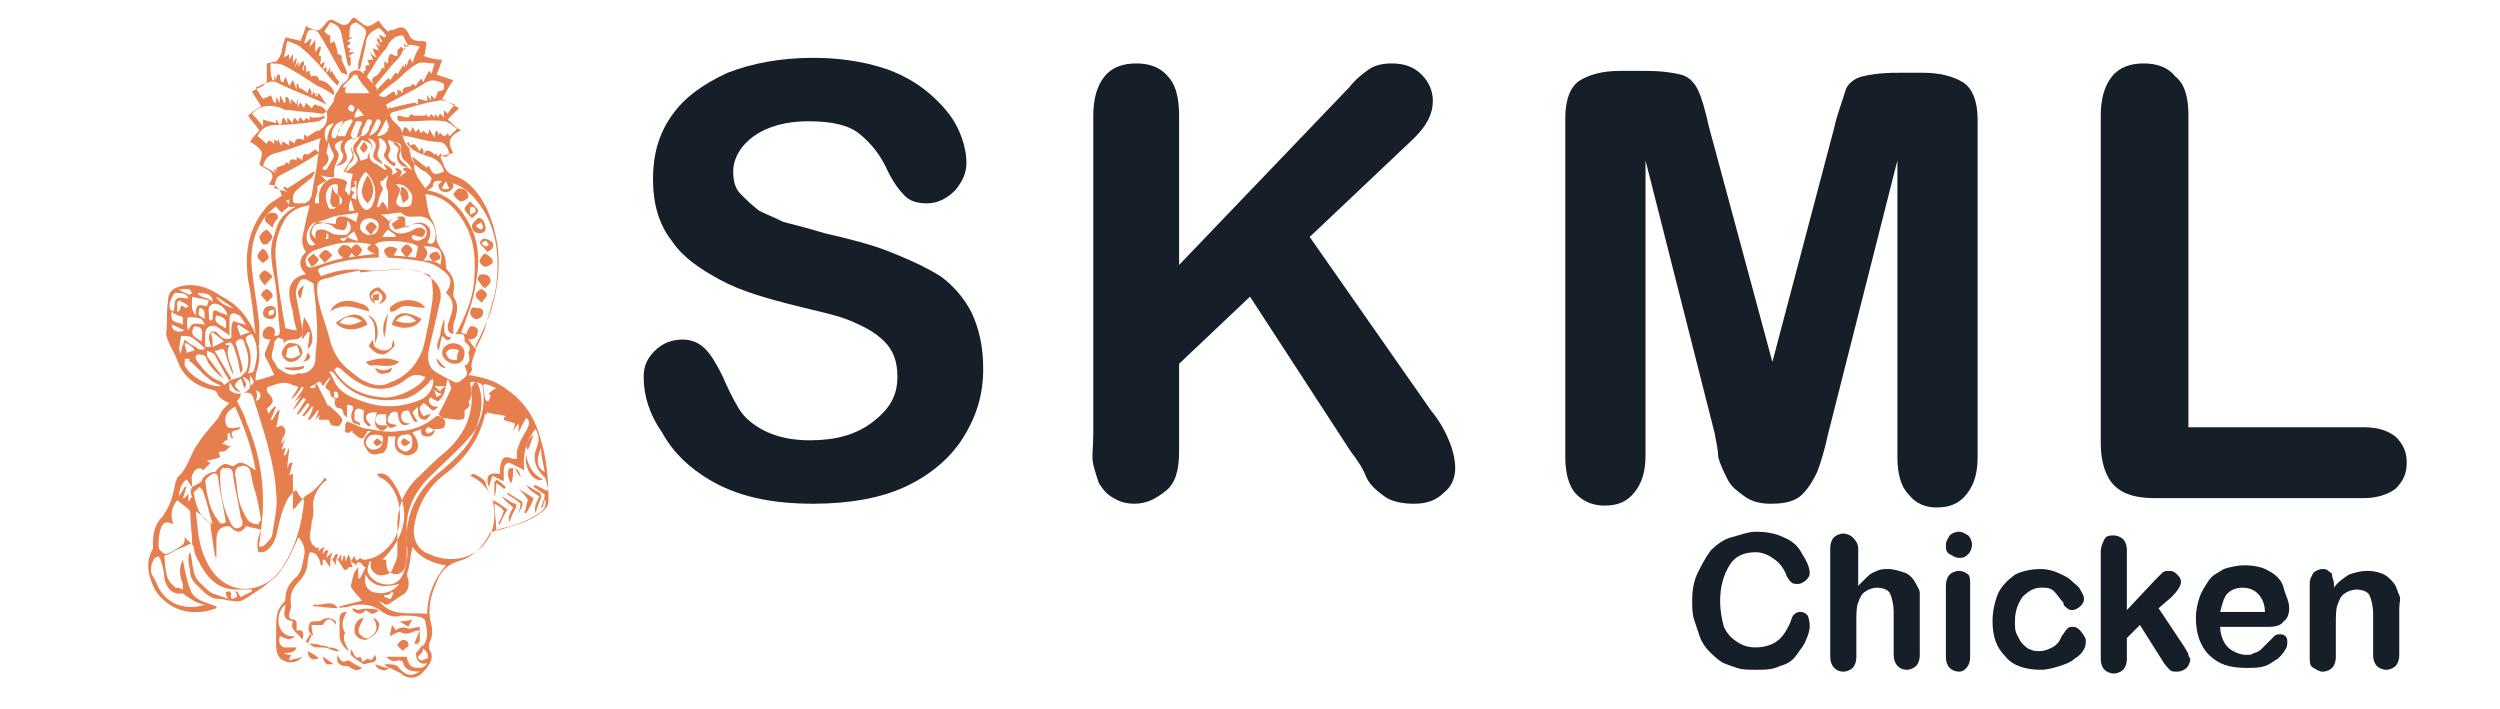 <?xml version="1.0" encoding="utf-8"?>
<!-- Generator: Adobe Illustrator 21.0.0, SVG Export Plug-In . SVG Version: 6.00 Build 0)  -->
<svg version="1.1" id="Layer_2" xmlns="http://www.w3.org/2000/svg" xmlns:xlink="http://www.w3.org/1999/xlink" x="0px" y="0px"
	 viewBox="0 0 134 38" style="enable-background:new 0 0 134 38;" xml:space="preserve">
<style type="text/css">
	.st0{fill:#E77E4E;}
	.st1{fill:#161F28;}
</style>
<title>logo</title>
<g>
	<path class="st0" d="M19.2,30.4c-0.1-0.1-0.2-0.2-0.4-0.3c0,0.1,0.1,0.2,0.1,0.3c-0.1,0-0.2,0-0.2,0c-0.2,0.3-0.3,0.1-0.4-0.1
		c-0.1-0.1-0.1-0.2-0.2-0.3c0,0-0.1,0-0.1,0.1c0,0.1,0,0.2,0.1,0.3c0,0,0,0,0,0c-0.1-0.1-0.2-0.3-0.3-0.4c0,0-0.1,0-0.1,0.1
		c0,0.1,0,0.2,0,0.3c0,0,0,0,0,0c-0.1-0.1-0.2-0.3-0.3-0.4c0,0,0,0-0.1,0c0,0.1,0,0.2,0,0.3c0,0-0.1,0-0.1,0
		c-0.1-0.4-0.2-0.7-0.6-0.7c0,0.1-0.1,0.3-0.1,0.4c0,0.5-0.2,0.9-0.5,1.2c-0.3,0.3-0.5,0.7-0.4,1.2c0,0.1,0,0.3-0.1,0.5
		c0,0.2,0,0.3,0.2,0.3c0.1,0,0.2,0.1,0.2,0.2c0,0.1,0,0.3,0,0.4c0.4-0.1,0.4,0.2,0.3,0.5c-0.2-0.4-0.7-0.5-0.5-1
		c-0.7-0.1-0.4-0.6-0.4-0.9c-0.5,0.4-0.5,1.3,0,1.6c0.1,0.1,0.3,0.1,0.5,0.1c-0.3,0.3-0.5,0.1-0.8,0c-0.1,0.3,0,0.5,0.2,0.6
		c0.2,0,0.5,0,0.7,0C15.8,35,15.5,35,15.2,35c0.2,0.1,0.2,0.1,0.4,0.1c0,0.1-0.1,0.1-0.1,0.3c0.3-0.1,0.5-0.1,0.7-0.2
		c-0.2,0.3-0.7,0.4-1,0.2c-0.3-0.1-0.4-0.5-0.4-0.8c0-0.3,0-0.6,0-0.9c0-0.5,0-1,0.4-1.4c0,0,0.1-0.1,0.1-0.2c0-0.5,0.2-0.8,0.5-1.1
		c0.4-0.3,0.4-0.8,0.5-1.2c0.1-0.4-0.1-0.8-0.3-1c-0.3,0.6-0.5,1.2-0.9,1.7c-0.2,0.4-0.6,0.6-0.9,0.9c-0.3,0.2-0.6,0.4-0.9,0.6
		c-0.3,0.2-0.5,0.3-0.9,0.2c-0.2,0-0.4-0.1-0.7-0.1c-0.4,0-0.7-0.3-0.9-0.5c-0.2-0.2-0.6-0.5-0.6-0.9c0-0.2-0.1-0.4-0.1-0.7
		c0-0.1,0-0.3,0.1-0.4c0.1,0.4,0.1,0.7,0.2,1.1c0.1,0.4,0.4,0.6,0.7,0.9c0.3,0.3,0.7,0.3,1.1,0.5c0-0.1-0.1-0.2-0.1-0.3
		c0-0.1,0.1-0.1,0.2-0.1c0,0,0.1,0.1,0.1,0.1c-0.1,0.4,0.1,0.3,0.3,0.2c0-0.1,0-0.2-0.1-0.3c0,0,0.1,0,0.1,0
		c0.1,0.1,0.1,0.2,0.2,0.3c0.2-0.1,0.4-0.2,0.6-0.3c0,0,0,0,0-0.1c-0.3,0-0.7,0-1,0c-1-0.1-1.5-0.8-1.9-1.6
		c-0.1-0.2-0.2-0.4-0.2-0.6c0-0.2-0.2-0.3-0.3-0.2c-0.2,0.1-0.5,0.2-0.7,0.3c-0.2,0.1-0.3,0.2-0.6,0.3c0.1,0.5,0,1.1,0.4,1.5
		c0.1,0.1,0.1,0.1,0.2,0.2c0.1,0,0.2,0,0.4,0.1c0-0.1,0-0.2,0-0.3c-0.2-0.5-0.2-0.9,0-1.3c0.1,0.5,0.2,1.1,0.4,1.6
		c0.2,0.6,0.9,0.7,1.4,0.9c0,0,0,0.1,0,0.1c-0.3,0.1-0.6,0.2-0.9,0.2c-1,0.1-1.9-0.4-2.4-1.2c-0.4-0.8-0.5-1.5-0.1-2.2
		c0-0.1,0-0.2,0-0.3c0-0.5,0.1-1,0.5-1.4c0.1-0.1,0.1-0.2,0.2-0.3c0.3-0.5,0.4-1,0.5-1.5c0-0.1,0.1-0.2,0.1-0.3
		c0.6-0.5,0.7-1.3,1.1-1.8c0.3-0.5,0.7-0.9,1.1-1.4c0.1-0.2,0.2-0.4,0.3-0.5c0.1-0.1,0.2-0.2,0.3-0.3c-0.3-0.1-0.6-0.3-0.7-0.6
		c0,0-0.1-0.1-0.2-0.1c-0.9-0.2-1.6-0.7-1.9-1.6c-0.2-0.5-0.5-0.9-0.6-1.4C9,17.3,8.9,16.8,9,16.2c0-0.6,0.3-0.8,0.9-0.9
		c0.8-0.1,1.4,0.2,2,0.6c0.8,0.4,1.3,1,1.7,1.8c0.3,0.7,0.4,1.3,0.2,2.1c-0.1,0.2-0.1,0.4-0.1,0.6c0.4-0.1,0.7-0.2,1-0.3
		c-0.2-0.4-0.3-0.7-0.5-1c0-0.1,0-0.2,0-0.2c0.1-0.2,0.2-0.5,0.3-0.7c-0.3,0-0.5-0.1-0.4-0.4c0-0.1,0.2-0.3,0.3-0.3
		c0.3,0,0.4,0.2,0.3,0.5c0.2,0,0.3,0,0.3-0.3c-0.1-0.7-0.1-1.4-0.2-2.2c-0.1-0.9-0.4-1.7-0.2-2.6c0.1-0.3,0.2-0.6,0.3-0.9
		c0.3-0.6,0.8-0.9,1.4-1.1c0.3-0.1,0.3-0.2,0.4-0.4c0.1-0.6,0.2-1.2,0.3-1.7c0-0.3,0.1-0.6,0.1-0.8c0-0.2,0-0.4,0.1-0.6
		c-0.9,0.3-1.6,0.6-2.4,0.8c-0.4,0.1-0.6,0.3-0.7,0.7c0.2,0.1,0.4,0.2,0.7,0.4c-0.1-0.1-0.1-0.2-0.2-0.3c0.1,0.1,0.2,0.1,0.3,0.2
		c-0.1-0.1-0.1-0.2-0.1-0.2c0.2-0.1,0.3-0.1,0.5-0.2c0,0,0-0.1,0-0.1c0.1,0,0.2,0.1,0.2,0.1c0-0.3,0.2-0.3,0.4-0.2
		c0-0.1,0-0.1,0-0.2c0.1,0.1,0.2,0.1,0.3,0.2c0-0.4,0.2-0.4,0.3-0.3c0.1-0.1,0.3-0.2,0.4-0.3c0.1,0.1,0.1,0.1,0.2,0.2
		c-0.6,0.4-1.3,0.8-1.9,1.1c-0.4,0.2-0.4,0.2-0.5,0.8c0.1,0,0.2,0,0.3,0.1c0.1,0,0.2,0,0.4,0.1c-0.1-0.1-0.2-0.2-0.2-0.2
		c0,0,0,0,0-0.1c0.1,0,0.2,0.1,0.2,0.1c0.5-0.3,0.9-0.6,1.4-0.9c0,0,0,0,0.1,0c-0.1,0.1-0.1,0.3-0.3,0.4c-0.2,0.2-0.5,0.4-0.7,0.6
		c-0.1,0.1-0.2,0.2-0.2,0.4c0,0.2,0,0.3,0.2,0.3c0.2,0,0.4,0,0.7,0c0,0,0,0.1,0,0.1c-0.4,0-0.7,0.1-1.1,0.1c0-0.2,0-0.3,0-0.4
		c-0.4,0.1-0.8,0.4-1.1,0.7c-0.8,0.9-1,1.9-0.9,3c0.1,1,0.3,2,0.4,3c0,0.4,0,0.7,0,1.1c0,0-0.1,0-0.1,0c0-0.2-0.1-0.3-0.1-0.5
		c-0.1-1-0.2-2-0.4-3c-0.2-1.4,0-2.7,0.9-3.8c0.2-0.3,0.6-0.5,0.9-0.7C15,10,14.7,9.9,14.4,9.9c0.6-0.8-0.3-0.8-0.5-1.1
		c0.1-0.3,0.2-0.6,0.1-0.7c-0.1-0.2-0.4-0.4-0.6-0.5c0.2-0.3,0.3-0.4,0.5-0.6c-0.2-0.3-0.4-0.5-0.6-0.8c0.2-0.2,0.4-0.3,0.7-0.5
		c-0.2-0.3-0.3-0.5-0.5-0.8c0.2-0.1,0.4-0.2,0.6-0.3c0.1-0.1,0.2-0.2,0.2-0.3c0-0.3,0-0.5,0-0.9c0.1,0,0.3-0.1,0.5-0.1
		C15,3.1,15,3,15.1,2.8c0-0.2,0.1-0.5,0.2-0.8c0.3,0.1,0.6,0.1,0.8,0.2c0.1-0.2,0.2-0.5,0.3-0.8c0.1,0,0.1,0.1,0.2,0.1
		c0.5,0.2,0.5,0.2,0.9-0.3c0.1-0.1,0.2-0.2,0.4-0.1c0.1,0,0.1,0.1,0.2,0.1c0.3,0.2,0.5,0.2,0.7-0.1c0.1-0.2,0.2-0.2,0.4,0
		c0.5,0.4,0.5,0.4,1.1,0c0.1,0.2,0.3,0.4,0.5,0.6c0.1-0.1,0.2-0.1,0.3-0.1c0.4-0.2,0.6-0.2,0.8,0.2c0.1,0.3,0.3,0.4,0.6,0.4
		c0.4,0,0.4,0,0.3,0.5c0,0.1,0,0.2-0.1,0.3c0.3,0.1,0.6,0.2,1,0.2c-0.1,0.3-0.2,0.6-0.3,0.8c0.3,0.1,0.6,0.2,0.9,0.3
		C24,4.7,23.9,5,23.7,5.3c0.3,0.2,0.6,0.3,0.9,0.5C24.4,6,24.2,6.2,24,6.4c0.2,0.2,0.4,0.4,0.7,0.6c-0.7,0.3-0.7,0.7-0.4,1.2
		c-0.3,0.1-0.5,0.1-0.7,0.2c0.2,0.4,0.2,0.8,0.7,1c0.9,0.3,1.4,1,1.8,1.8c0.8,1.8,0.8,3.6,0.2,5.5c-0.2,0.6-0.5,1.2-0.8,1.8
		c0,0.1,0,0.2,0,0.3c-0.1,0.3-0.3,0.7-0.2,1c0,0.1-0.1,0.2-0.2,0.3c0.7,0.1,1.5,0.3,2.1,0.8c1,0.7,1.5,1.6,1.8,2.7
		c0.3,1,0.4,2.1,0.4,3.2c0,0.3-0.1,0.4-0.3,0.6c-0.6,0.5-1.3,0.7-2,0.9c-0.2,0.1-0.5,0.1-0.7,0.2c-0.1,0-0.2,0.1-0.2,0.2
		c-0.4,0.7-0.9,1.2-1.7,1.4c-0.6,0.2-0.9,0.6-1.1,1.1c-0.3,0.7-0.5,1.4-0.3,2.2c0.1,0.4,0.1,0.7-0.1,1.1c0,0.1,0,0.2,0,0.3
		c0.3,0.4,0.1,0.8-0.4,1.3c-0.3,0.3-0.8,0.3-1.1,0c-0.2-0.1-0.4-0.2-0.6-0.3c-0.1,0-0.2-0.1-0.3-0.2c0.3,0,0.5,0,0.7,0.1
		c0.4,0.5,0.7,0.6,1.2,0.3c-0.5,0-0.8-0.1-0.9-0.5c0-0.1-0.2-0.1-0.3-0.1c-0.2,0.1-0.4,0-0.6-0.2c0.4,0,0.7,0,1.1,0
		c0.1,0.5,0.3,0.6,0.6,0.6c0.3,0,0.5-0.1,0.5-0.4c0.1-0.3,0-0.5-0.3-0.7c0.4-0.4,0.3-0.9,0.2-1.4c0-0.1-0.2-0.2-0.2-0.2
		c-0.3-0.1-0.6-0.1-0.9-0.1c-0.1,0-0.2,0-0.2,0c-0.4,0.1-0.7,0-1-0.2c-0.5-0.4-1.1-0.5-1.8-0.3c-0.2,0.1-0.3,0-0.5,0.1
		c0,0,0-0.1,0-0.1c0.4-0.1,0.8-0.2,1.2-0.3c-0.2-0.3-0.5-0.5-0.6-0.8C18.9,31.1,18.9,30.7,19.2,30.4c0,0.1,0,0.1,0,0.2
		c0,0.1,0,0.2,0,0.4c0,0,0.1,0,0.1,0c0.1-0.2,0.2-0.4,0.3-0.6c-0.2,0-0.2-0.4-0.5-0.2C19.1,30.3,19.2,30.4,19.2,30.4z M23.2,14
		L23.2,14c0.1,0,0.3,0.1,0.4,0.2c0.1-0.4,0.1-0.8-0.2-0.9c-0.2-0.1-0.5-0.1-0.7-0.1c0.1,0.1,0.2,0.2,0.2,0.4c0,0.1-0.1,0.2-0.2,0.4
		C22.9,13.9,23,14,23.2,14z M18.1,10.4L18.1,10.4c0-0.2,0-0.3,0-0.5c-0.3-0.1-0.5,0.1-0.6,0.4c-0.1,0.3,0,0.5,0.1,0.8
		c0,0.1,0.2,0.1,0.3,0.1c0.1-0.1,0.3-0.2,0.4-0.3C18.4,10.7,18.3,10.6,18.1,10.4z M18.6,12.7c-0.4,0.2-0.8,0-1.1-0.2
		c0,0.2,0,0.4-0.3,0.4c-0.2,0-0.3-0.1-0.3-0.3c0-0.3,0.2-0.3,0.4-0.3c0.1,0,0.3,0.1,0.4,0.2c0.3,0.1,0.6,0.1,0.8,0.1
		c0.1,0,0.3-0.2,0.3-0.4c0-0.3-0.2-0.4-0.4-0.5c0,0,0-0.1,0.1-0.1c0.2,0.1,0.4,0.2,0.6,0.3c0-0.1,0.1-0.3,0.1-0.5
		c-0.5,0.1-0.9,0.1-1.3,0.2c-0.3,0.1-0.5,0.2-0.9,0.3c-0.4,0-0.7,0.7-0.5,1.1c0.1,0.2,0.2,0.2,0.4,0.1c-0.3-0.3-0.4-0.5-0.2-0.9
		c0.1-0.1,0.2-0.3,0.3-0.3c0.3,0,0.7,0.1,1,0.1c0-0.2,0-0.4,0.3-0.4c0.2,0,0.4,0.1,0.3,0.4c0,0.3-0.2,0.4-0.4,0.3
		c-0.2,0-0.3-0.1-0.4-0.2c-0.2-0.1-0.5-0.2-0.7-0.1c-0.3,0-0.4,0.3-0.4,0.5c0,0.1,0.2,0.3,0.3,0.3c0.2,0.1,0.4,0,0.6,0
		c0-0.1,0-0.2,0-0.4c0.2,0.1,0.3,0.2,0.5,0.2C18.3,13,18.5,13,18.6,12.7c0.2,0.1,0.4,0.2,0.6,0.2c-0.1-0.3-0.2-0.4-0.2-0.5
		C18.8,12.5,18.7,12.6,18.6,12.7z M21.1,7.6L21.1,7.6c-0.1,0-0.2-0.1-0.3-0.1c0,0.2,0.2,0.5,0.1,0.6c-0.2,0.3,0,0.5,0.2,0.6
		c0.1,0,0.1,0.1,0.1,0.1c0,0,0,0.1-0.1,0.1c-0.2-0.1-0.4-0.3-0.5-0.5c-0.1-0.1,0.1-0.3,0.1-0.4c0.1-0.3-0.2-0.6-0.4-0.6
		c0,0.2,0.1,0.4,0,0.6c-0.1,0.3-0.1,0.4,0.1,0.6c0,0,0.1,0.1,0.1,0.2c-0.5-0.3-0.6-0.3-0.4-0.8c0.1-0.3,0-0.5-0.4-0.6
		c0.3,0.4,0.3,0.4,0.2,0.6c-0.2,0.3-0.1,0.7,0.3,0.8c0.1,0.1,0.3,0.2,0.4,0.3c0.3,0-0.1-0.2,0-0.3C21,9,21.1,9.1,21,9.4
		c0.1-0.1,0.2-0.1,0.3-0.2c-0.1-0.1-0.1-0.1-0.1-0.2c0.4,0.1,0.4,0.2,0.2,0.5c0.1-0.1,0.3-0.2,0.4-0.3c-0.1,0-0.2-0.1-0.2-0.1
		c0,0,0-0.1,0.1-0.1c0.1,0,0.2,0,0.4,0.1c-0.1-0.2-0.2-0.3-0.3-0.4c-0.3-0.2-0.3-0.4-0.3-0.7C21.5,7.7,21.5,7.7,21.1,7.6z
		 M10.3,26.1c0.2-0.1,0.4-0.2,0.5-0.3c0.1-0.3,0.3-0.4,0.6-0.5c0.1,0,0.2,0,0.2-0.1c0.4-0.4,0.4-0.4,0.9-0.2
		c0.4-0.3,0.4-0.3,1.2,0.2c-0.2-1.2-0.6-2.3-1.1-3.4c-0.4,0.2-0.6,0.5-0.5,0.9c0.1,0.4,0.5,0.2,0.8,0.2c-0.1,0.3-0.7,0-0.4,0.6
		c0,0-0.1,0-0.1,0c0-0.1-0.1-0.2-0.1-0.3c0,0-0.1,0-0.1,0.1c0,0.1,0,0.2,0,0.3c0,0-0.1,0-0.1,0c-0.1,0.1-0.1,0.1-0.2,0.2
		c0.1,0,0.2,0,0.3,0.1c0.1,0,0.1,0,0.2,0c-0.2,0.1-0.3,0.3-0.4,0.3c-0.3,0-0.3,0-0.2,0.3c-0.2,0.1-0.4,0.1-0.7,0.2
		c0.1,0.1,0.2,0.1,0.2,0.1c-0.1,0.1-0.3,0.3-0.4,0.4c0,0-0.1-0.1-0.2-0.1c-0.1,0-0.3,0.1-0.3,0.2C10.2,25.5,10.3,25.8,10.3,26.1
		c-0.1-0.1-0.2-0.3-0.3-0.4c-0.3,0.2-0.4,0.6-0.4,0.9c0.1-0.2,0.2-0.3,0.3-0.5c0,0,0,0,0.1,0c-0.1,0.2-0.1,0.4-0.2,0.6
		c0,0,0,0,0.1,0c0.1-0.1,0.1-0.2,0.2-0.2c0,0.1,0,0.2,0,0.2c0,0.1,0,0.1,0,0.2c0.1-0.1,0.1-0.2,0.2-0.3
		C10.2,26.5,10.2,26.3,10.3,26.1z M22.2,8.8c0,0.2,0,0.4,0.1,0.5c0.1,0.3,0.3,0.5,0.5,0.8c0.1-0.1,0.2-0.2,0.3-0.4
		c0.1-0.2-0.1-0.3-0.3-0.5C22.5,9.1,22.4,8.9,22.2,8.8c0-0.1-0.1-0.3-0.1-0.4c0.3,0.2,0.5,0.4,0.8,0.6c0,0,0-0.1,0.1-0.1
		c0.2,0.5,0.3,0.5,0.8,0.3c-0.1-0.4-0.4-0.7-0.8-0.8c-0.3-0.1-0.6-0.2-0.9-0.4c-0.1-0.1-0.2-0.2-0.3-0.3c0,0,0.1-0.1,0.1-0.1
		c0,0.1,0.1,0.2,0.1,0.2c0.3-0.2,0.3,0.1,0.5,0.3c0-0.1,0.1-0.1,0.1-0.2c0.1,0.1,0.1,0.2,0.1,0.4c0-0.1,0.1-0.1,0.1-0.2
		C23,8,23.2,8.2,23.3,8.3c0,0,0.1-0.1,0.1-0.1c0,0.1,0,0.1,0.1,0.2c0-0.1,0.1-0.1,0.1-0.2c0.2,0.4,0.4,0.1,0.5,0.1
		c-0.1-0.4-0.2-0.7-0.7-0.7c-0.5,0-1-0.2-1.6-0.3c-0.3,0-0.4-0.2-0.4-0.5c0.1,0.1,0.1,0.2,0.2,0.3c0-0.1,0-0.2,0.1-0.3
		C21.9,6.9,21.9,7,22,7.1c0-0.1,0.1-0.2,0.1-0.3c0.1,0.1,0.1,0.2,0.2,0.3c0-0.1,0.1-0.1,0.1-0.2c0.1,0,0.1,0.4,0.3,0.1
		c0.1,0.1,0.1,0.1,0.2,0.2C23,7.1,23,7,23,6.9c0.1,0.2,0.2,0.3,0.3,0.5c0-0.2,0-0.3,0.1-0.4c0.1,0.1,0.1,0.2,0.1,0.3
		c0,0,0-0.1,0.1-0.2c0.1,0.2,0.3,0.3,0.4,0C24,7.1,24,7.2,24.1,7.3c0.1-0.1,0.2-0.2,0.4-0.4c-0.3-0.2-0.5-0.4-0.7-0.4
		c-0.6-0.1-1.2,0-1.8,0c-0.2,0-0.3,0-0.5,0c-0.2,0-0.2-0.1-0.2-0.3c0.2,0,0.4,0.1,0.6,0.1c0.1-0.2,0.1-0.2,0.3-0.1
		c0.3,0,0.4,0,0.6,0c0,0,0,0,0-0.1c0.1,0.1,0.1,0.1,0.2,0.2c0-0.1,0.1-0.1,0.1-0.2c0.1,0.1,0.1,0.1,0.2,0.2c0-0.1,0-0.2,0-0.2
		c0.1,0.1,0.1,0.1,0.2,0.2c0-0.1,0-0.1,0.1-0.2c0.1,0.1,0.1,0.1,0.2,0.2c0-0.1,0-0.2,0-0.4c0.1,0.1,0.1,0.1,0.2,0.2
		c0.1-0.2,0.2-0.3,0.4-0.5c-0.4-0.1-0.7-0.3-0.9-0.2c-0.8,0.1-1.6,0.4-2.4,0.6c-0.1,0-0.2,0.1-0.2,0.2c0,0,0.1,0.1,0.1,0.2
		c0.1,0.1,0.3,0.3,0.4,0.4c0.2,0.4,0.2,0.8,0.5,1.1c0.1,0.1,0,0.2,0.1,0.3C22,8.4,22.1,8.6,22.2,8.8z M17.5,6
		c0.1-0.2,0.3-0.4,0.4-0.6C17.9,5.2,18,5,18.1,4.9c0.1-0.2,0.2-0.4,0.4-0.5c0.1-0.1,0.2-0.2,0.2-0.4c0.1-0.2,0.4-0.3,0.6-0.2
		c0.3,0.2,0.5,0.5,0.8,0.8c0.1,0.1,0.1,0.2,0.1,0.2c0,0.3,0.2,0.4,0.4,0.4c0.1,0,0.3-0.2,0.5-0.3c0,0,0.1,0.1,0.1,0.2c0,0,0,0,0.1,0
		c0-0.1,0-0.2,0-0.3c0.1,0.1,0.1,0.1,0.1,0.2c0-0.1,0-0.2,0-0.2c0.1,0.1,0.1,0.1,0.2,0.2c-0.1-0.5,0.4-0.2,0.5-0.5
		c0.1,0,0.1,0.1,0.2,0.1c0.1-0.2,0.2-0.3,0.3-0.4c0,0.1,0.1,0.2,0.1,0.2C22.8,4.1,22.9,4,23,3.8c0.1,0.1,0.1,0.1,0.1,0.2
		c0.1-0.2,0.1-0.4,0.2-0.6c-0.3,0-0.7-0.1-0.9,0c-0.4,0.2-0.7,0.5-1,0.8c-0.4,0.3-0.8,0.6-1.1,0.9c0,0-0.1,0-0.1-0.1
		c0-0.1,0-0.2,0.1-0.3c0.1-0.1,0.2-0.2,0.3-0.3c0.1-0.1,0.1-0.1,0.2-0.2c0.1,0,0.1,0.1,0.1,0.1C21,4.2,21.1,4,21.2,3.9
		C21.3,3.9,21.3,4,21.3,4c0.1-0.2,0.2-0.3,0.3-0.5c0.1,0.1,0.1,0.1,0.1,0.2c0-0.1,0-0.2,0-0.3c0.1,0.1,0.1,0.1,0.1,0.2
		c0-0.2,0.1-0.3,0.1-0.4c0,0,0.1,0,0.1-0.1c0,0.1,0.1,0.2,0.1,0.3c0.1-0.3,0.2-0.6,0.4-0.9c-0.4-0.1-0.7-0.2-0.9,0.2
		C21.5,3,21.3,3.2,21,3.5c-0.3,0.4-0.6,0.7-0.9,1.1c-0.2-0.2-0.2-0.4,0-0.5c0.2-0.1,0.3-0.3,0.4-0.5c0,0,0.1,0.1,0.1,0.1
		c0-0.2,0-0.3,0-0.4c0.1,0,0.1,0.1,0.2,0.1c0-0.2,0-0.3,0.1-0.5C21.1,2.9,21.1,3,21.2,3c0,0,0,0,0.1,0c0-0.1,0-0.3,0-0.3
		c0.1-0.1,0.2-0.2,0.2-0.2c0,0,0.1,0.1,0.2,0.2c0-0.2,0-0.3-0.1-0.4c0.1,0.1,0.2,0.1,0.2,0.2c0,0,0,0,0.1,0
		c-0.1-0.2-0.2-0.4-0.3-0.6c-0.5,0-0.7,0.3-0.9,0.7C20.3,3,20,3.6,19.6,4.2c-0.1-0.2-0.1-0.3-0.1-0.4c0,0,0.1,0,0.1,0
		c0-0.1,0-0.2,0-0.3c0.1,0,0.1,0,0.2,0c0-0.1-0.1-0.2-0.1-0.3c0.1,0,0.2,0,0.3,0c-0.1-0.2-0.1-0.3-0.2-0.5C19.9,2.9,20,3,20.2,3.1
		C20.1,2.9,20,2.8,20,2.6c0.1,0,0.2,0.1,0.3,0.1c-0.1-0.2-0.1-0.3-0.2-0.4c0.1,0.1,0.2,0.1,0.3,0.2c-0.1-0.2-0.2-0.3-0.2-0.4
		c0,0,0.1,0,0.1-0.1c0,0.1,0.1,0.2,0.1,0.3c0,0,0,0,0.1-0.1c-0.1-0.1-0.1-0.2-0.2-0.3c0,0,0,0,0.1,0c0.1,0,0.1,0.1,0.2,0.1
		c0,0,0.1,0,0.1-0.1c-0.1-0.1-0.2-0.3-0.4-0.4c-0.5,0.2-0.7,0.5-0.7,0.9c-0.1,0.4-0.2,0.9-0.3,1.3c0,0-0.1,0-0.1,0
		c0-0.1,0-0.2,0-0.3c0.1-0.4,0.2-0.8,0.3-1.2c0.2-0.6,0.2-0.6-0.4-1c-0.5,0.1-0.3,0.5-0.4,0.8c0,0,0.1,0,0.2,0
		c-0.1,0.1-0.2,0.1-0.3,0.2c0.1,0,0.2,0.1,0.2,0.1c-0.1,0.1-0.1,0.1-0.2,0.2c0.1,0.1,0.1,0.1,0.2,0.1c0,0.1-0.1,0.1-0.1,0.2
		c0.1,0,0.2,0,0.3,0c-0.1,0.1-0.2,0.1-0.3,0.2c0.1,0.1,0.1,0.1,0.1,0.1c0,0.2,0,0.3,0,0.4c0,0-0.1,0-0.1,0.1c0-0.1-0.1-0.2-0.1-0.3
		c-0.1-0.5-0.2-1-0.3-1.5c-0.1-0.4-0.3-0.5-0.6-0.6c-0.1,0.2-0.3,0.4-0.3,0.5c0.1,0.1,0.2,0.2,0.3,0.2c0,0.1,0,0.3,0,0.4
		c0.1,0,0.1,0,0.2-0.1c0.1,0.2,0.2,0.5,0.2,0.7c0.1,0,0.3,0.1,0.2,0.3c0.1,0.2,0.2,0.4,0.3,0.7c0,0,0,0.1,0,0.1
		c-0.1,0-0.2-0.1-0.3-0.1c-0.3-0.5-0.6-1.1-0.9-1.6c-0.1-0.2-0.2-0.3-0.3-0.5c-0.1-0.2-0.5-0.3-0.6-0.1c-0.1,0.2-0.1,0.4-0.2,0.6
		c0,0,0,0,0.1,0c0.1-0.1,0.1-0.1,0.2-0.2c0,0,0,0,0.1,0c0,0.1-0.1,0.2-0.1,0.4c0.1-0.1,0.2-0.2,0.3-0.4c0,0.3,0,0.5,0,0.7
		c0.1-0.1,0.1-0.2,0.2-0.3c0,0,0,0,0.1,0c0,0.2-0.1,0.3-0.1,0.5c0,0,0.1,0,0.1,0C17,3.2,17.1,3.1,17.2,3c0,0.2,0,0.4-0.1,0.5
		c0.1-0.1,0.2-0.1,0.3-0.2c0,0.2-0.1,0.3-0.1,0.4c0.1,0,0.1-0.1,0.2-0.1c0,0.1,0,0.2,0,0.3c0.1-0.1,0.1-0.1,0.2-0.3
		c0,0.2,0,0.2,0,0.3c0,0,0,0,0.1-0.1c0.1,0.2,0.2,0.4,0.4,0.6c0,0-0.1,0.1-0.1,0.2c-0.1-0.1-0.2-0.2-0.3-0.3c-0.5-0.6-1-1.2-1.6-1.7
		c-0.2-0.2-0.5-0.3-0.8-0.4c-0.1,0.4-0.1,0.6-0.2,0.9c0.1-0.1,0.2-0.1,0.3-0.2c0,0.1,0,0.2,0,0.3c0.1-0.1,0.1-0.2,0.2-0.3
		c0,0.2,0,0.3,0,0.5c0.1-0.2,0.1-0.2,0.2-0.3c0,0,0,0,0,0c0,0.1,0,0.2-0.1,0.5c0.1-0.1,0.1-0.2,0.2-0.3c0,0.1,0,0.2,0,0.3
		c0.1-0.2,0.1-0.2,0.2-0.3c0,0,0,0,0.1,0c0,0.1,0,0.2-0.1,0.4c0,0,0.1,0.1,0.1,0.1c0-0.1,0-0.2,0-0.3c0,0,0.1,0,0.1,0.1
		c0,0.1,0,0.2,0,0.3c0.1-0.1,0.1-0.1,0.2-0.1c0,0.1,0,0.2,0.1,0.3c0.2-0.1,0.4,0,0.4,0.2c0.4,0,0.9,0.5,0.8,0.8
		c-0.3-0.2-0.6-0.4-0.9-0.5c-0.6-0.4-1.2-0.8-1.8-1.1c-0.2-0.1-0.5-0.1-0.7-0.1c0,0.4,0,0.6,0.1,0.9c0,0,0.1,0,0.1,0
		c0-0.1,0-0.2,0-0.3c0,0,0,0,0,0c0,0.1,0.1,0.2,0.1,0.4c0-0.2,0-0.3,0.1-0.4c0,0,0,0,0.1,0c0,0.1,0,0.3,0.1,0.4c0,0,0,0,0.1,0
		c0-0.1,0.1-0.2,0.1-0.3c0.1,0.2,0.1,0.3,0.2,0.5c0.1-0.1,0.1-0.2,0.2-0.3c0.1,0.2,0.1,0.3,0.2,0.5c0-0.2,0-0.3,0-0.3c0,0,0,0,0.1,0
		c0,0.1,0,0.2,0.1,0.3c0,0,0,0,0-0.1c0.1,0.1,0.3,0.2,0.4,0.3c0-0.1,0-0.1,0.1-0.3c0.1,0.2,0.1,0.3,0.1,0.4c0.1-0.1,0.1-0.1,0.1-0.2
		c0.1,0.1,0.1,0.2,0.1,0.3c0-0.1,0.1-0.1,0.1-0.2C16.9,5,16.9,5.1,17,5.2c0-0.1,0.1-0.2,0.1-0.2c0.4,0.6,0.4,0.6,0.4,0.6
		c-0.8-0.4-1.7-0.7-2.5-1.1c-0.5-0.3-0.8,0-1.3,0.2C13.9,5,14,5.2,14.1,5.3c0.2-0.1,0.3-0.1,0.4-0.2c0.1,0.1,0.1,0.3,0.2,0.4
		c0,0,0,0,0.1,0c0-0.1,0-0.1,0-0.3c0.1,0.1,0.1,0.2,0.2,0.3c0-0.1,0-0.2,0-0.4c0.1,0.2,0.2,0.3,0.2,0.4c0,0,0,0,0.1,0
		c0-0.1,0-0.2,0-0.3c0,0,0,0,0.1,0c0.1,0.1,0.1,0.2,0.2,0.4c0-0.2,0-0.2,0-0.3c0.1,0.1,0.2,0.2,0.3,0.3c0-0.1,0-0.2,0.1-0.3
		C15.9,5.6,16,5.7,16,5.8c0-0.1,0-0.2,0.1-0.3c0.1,0.1,0.1,0.2,0.2,0.3c0-0.1,0.1-0.2,0.1-0.3c0.1,0.1,0.2,0.2,0.3,0.3
		c0.1-0.1,0.1-0.2,0.2-0.2C17,5.7,17.3,5.6,17.5,6c-0.1,0-0.1,0.1-0.2,0.1C16.7,6,16.1,6,15.5,5.9c-0.1,0-0.3,0-0.4-0.1
		c-0.6-0.2-1.1-0.2-1.6,0.3c0.2,0.2,0.4,0.4,0.6,0.7c0-0.2,0-0.3,0-0.4c0.2,0.1,0.4,0.1,0.7,0.2c0,0,0-0.1,0-0.2
		c0.1,0.1,0.1,0.2,0.2,0.3c0,0,0.1-0.1,0.1-0.1c0-0.1,0-0.2,0.1-0.3c0.1,0.1,0.1,0.2,0.2,0.3c0-0.1,0-0.2,0-0.3
		c0.1,0.1,0.2,0.2,0.3,0.3c0-0.1,0-0.2,0.1-0.3c0.1,0.1,0.1,0.2,0.2,0.2c0-0.1,0-0.1,0.1-0.2c0.1,0.1,0.1,0.1,0.2,0.2
		c0-0.1,0.1-0.1,0.1-0.2c0.1,0.1,0.2,0.1,0.2,0.2c0-0.1,0-0.2,0-0.3c0.1,0.1,0.1,0.1,0.1,0.1c0.3,0,0.5,0,0.7-0.1c0,0,0,0.1,0,0.1
		c-0.1,0.1-0.2,0.1-0.3,0.2c-0.8,0.1-1.6,0.2-2.3,0.2c-0.5,0-0.8,0.2-1,0.6c0.2,0.1,0.3,0.3,0.5,0.4c0.1-0.3,0.2-0.1,0.4,0
		c0-0.1,0-0.1,0-0.2c0.1,0,0.2,0.1,0.2,0.1c0-0.1,0-0.1,0-0.2C15,7.7,15,7.7,15.1,7.8c0-0.1,0-0.2,0.1-0.2c0.1,0.1,0.2,0.1,0.3,0.2
		c0-0.1,0-0.2,0-0.3c0.1,0.1,0.2,0.1,0.3,0.2c0-0.3,0.2-0.3,0.5-0.2c0-0.1,0-0.2,0-0.3c0.1,0.1,0.2,0.1,0.2,0.2c0,0,0-0.1,0-0.1
		C16.7,7.2,16.8,7.1,17,7c0.1,0,0.2,0,0.2-0.1C17.5,6.8,17.6,6.3,17.5,6z M26.5,27L26.5,27c0,0.4,0.1,0.9,0.1,1.4
		c0.8-0.2,1.6-0.4,2.3-0.9c0.3-0.2,0.4-0.4,0.3-0.8c0,0.2-0.1,0.3-0.1,0.5c0,0-0.1,0-0.1,0c0.1-0.3,0.2-0.5,0.2-0.7
		c-0.2-0.1-0.4-0.3-0.6-0.4c0,0,0-0.1,0.1-0.1c0.2,0.1,0.4,0.2,0.6,0.3c0,0,0.1,0,0.1-0.1c-0.1-0.2-0.1-0.5-0.2-0.6
		c-0.5-0.5-0.7-1-0.4-1.7c0.1-0.3,0.1-0.6-0.1-0.9c-0.5,0.6-0.7,1.4-0.6,2.2c-0.1,0-0.1-0.1-0.2-0.1c-0.2-0.1-0.4-0.2-0.6-0.3
		C27.1,24.8,27,25,27,25.2c0,0.2,0,0.4,0,0.6c-0.2-0.1-0.4-0.2-0.6-0.3c-0.1,0.2-0.1,0.4-0.2,0.6c-0.2-0.6,0-0.8,0.6-0.7
		c0-0.1,0-0.2,0-0.3c0.1-0.6,0.2-0.7,0.7-0.5c0,0,0.1,0,0.2,0c0-0.1,0-0.3,0-0.4c0.1-0.4,0.3-0.8,0.5-1.1c0.1-0.2,0.3-0.5,0-0.7
		c-0.1,0.2-0.3,0.5-0.4,0.8c0-0.2,0-0.3,0-0.5c-0.2,0.2-0.2,0.3-0.3,0.4c0,0,0,0,0,0c0-0.1,0.1-0.2,0.1-0.4
		c-0.2-0.1-0.4-0.1-0.6-0.2c0-0.1,0-0.1,0.1-0.2c-0.4-0.1-0.7-0.1-1-0.2c0,0.1,0,0.1-0.1,0.1c-0.3,1.3-1,2.3-2,3.1
		c-1,0.7-1.6,1.7-1.8,2.9c-0.1,0.7,0.2,1.3,0.8,1.5c1.8,0.8,3.5-0.3,3.5-2.1c0-0.9-0.4-1.7-1.3-2.1c0.1-0.1,0.2-0.1,0.2-0.1
		c0.2,0.1,0.4,0.2,0.6,0.4C26.1,26.2,26.3,26.6,26.5,27z M23.7,22.4c-0.1-0.1-0.1-0.1-0.2-0.2c0.3-0.5,0.5-1,0.7-1.4
		c-0.1-0.2-0.1-0.3-0.2-0.5c-0.1,0.3-0.1,0.5-0.2,0.8c-0.1,0.2-0.2,0.3-0.3,0.4c-0.1,0-0.3-0.1-0.4-0.2c-0.2,0.1-0.1,0.3,0,0.4
		c0.1,0.1,0.2,0.1,0.4,0.1c-0.1,0.1-0.2,0.2-0.3,0.2c-0.2-0.1-0.3-0.3-0.5-0.4c-0.1,0.1-0.2,0.2-0.2,0.3c0,0.1,0.1,0.3,0.2,0.4
		c0.1,0,0.2-0.1,0.4-0.1c-0.1,0.1-0.2,0.3-0.3,0.3c-0.4,0-0.4-0.3-0.4-0.7c-0.1,0.1-0.3,0.3-0.3,0.3c0.1,0.2,0.2,0.4,0.3,0.5
		c0,0-0.2,0-0.2,0c-0.1-0.2-0.2-0.4-0.3-0.6c-0.1,0-0.4,0-0.4,0.3c0,0.3,0.2,0.4,0.5,0.4c-0.4,0.2-0.6,0.1-0.7-0.6
		c-0.2-0.1-0.4,0-0.5,0.3c-0.1,0.4,0.3,0.3,0.5,0.4c-0.4,0.2-0.4,0.2-0.6-0.1c0-0.2,0-0.3,0-0.5c-0.1,0-0.1,0-0.2,0
		c-0.1,0-0.3,0-0.3,0.1c-0.1,0.1-0.1,0.3,0,0.4c0.1,0.1,0.2,0.1,0.4,0.1c0.1,0,0.1,0,0.2,0c-0.1,0.2-0.3,0.4-0.5,0.2
		c-0.3-0.2-0.2-0.5-0.1-0.9c-0.2,0-0.4,0-0.5,0.1c-0.2,0.2,0,0.4,0.2,0.6c-0.1,0-0.2,0.1-0.2,0c-0.3-0.2-0.2-0.5-0.2-0.8
		c-0.2-0.1-0.4-0.2-0.5,0.1c0,0.1,0,0.3,0,0.4c0.1,0.1,0.2,0.1,0.3,0.2c0,0,0,0.1,0,0.1c-0.2-0.1-0.4-0.1-0.4-0.2
		c-0.1-0.2-0.1-0.4,0-0.6c0.1-0.2,0-0.3-0.3-0.3c0,0.2,0,0.4,0,0.7c-0.1-0.1-0.2-0.2-0.2-0.3c0-0.1-0.1-0.2-0.1-0.2
		c-0.4,0-0.4-0.3-0.3-0.6c-0.4,0.1-0.2-0.3-0.4-0.4c-0.4-0.2,0.1-0.4,0.1-0.7c-0.2,0.2-0.3,0.4-0.4,0.5c-0.1-0.3-0.2-0.3-0.4-0.1
		c-0.4,0.2-0.9,0.2-1.3,0c-0.4-0.2-0.8,0-1.1,0.1c-0.2,0-0.3,0.2-0.1,0.4c0.3,0.3,0.3,0.5-0.1,0.8c0,0.1,0.1,0.2,0.1,0.3
		c0.1-0.2,0.2-0.3,0.3-0.4c0,0,0,0,0.1,0c-0.1,0.2-0.2,0.5-0.3,0.7c0,0,0,0,0.1,0c0.1-0.2,0.2-0.3,0.3-0.5c0,0,0,0,0.1,0
		c-0.1,0.3-0.1,0.6-0.2,0.9c0.1,0,0.2-0.1,0.4-0.1c0,0-0.1,0-0.1,0c0.5,0.4-0.1,0.6,0,1c0.1-0.2,0.2-0.3,0.2-0.3c0,0,0,0,0,0
		c-0.1,0.2-0.1,0.3-0.2,0.6c0.1,0,0.1-0.1,0.2-0.1c0,0.2-0.1,0.3-0.1,0.4c0,0,0,0,0.1,0c0.1-0.1,0.1-0.3,0.2-0.4c0,0,0,0,0,0
		c0,0.3-0.1,0.7-0.1,1.1c0.1-0.2,0.1-0.3,0.2-0.3c0,0,0,0,0.1,0c-0.1,0.2-0.1,0.4-0.2,0.7c0.1-0.1,0.2-0.1,0.2-0.1
		c0,0.6,0,1.2,0,1.9c0.2-0.1,0.2-0.2,0.3-0.3c0.2-0.2,0.3-0.4,0.5-0.5c0.2-0.1,0.3-0.2,0.4-0.3c0.2-0.2,0.4-0.4,0.5-0.6
		c0,0,0.1,0.1,0.1,0.1c0,0,0,0.1-0.1,0.1c-0.4,0.4-0.7,0.9-0.6,1.5c0,0.2,0,0.4-0.1,0.7c0,0.4-0.2,0.7,0,1.1c0,0.1,0.2,0.2,0.3,0.3
		c0,0,0,0,0.1-0.1c0,0.1,0,0.2-0.1,0.3c0.1-0.1,0.2-0.2,0.4-0.3c-0.1,0.2-0.1,0.3-0.1,0.4c0,0,0,0,0,0c0.1-0.1,0.1-0.2,0.2-0.2
		c0,0,0,0,0.1,0c0,0.1-0.1,0.2-0.1,0.4c0,0,0,0,0,0c0.1-0.1,0.2-0.2,0.3-0.3c0,0.2-0.1,0.3-0.1,0.4c0,0,0,0,0.1,0
		c0.1-0.1,0.1-0.2,0.2-0.3c0,0,0,0,0.1,0c0,0.1,0,0.2-0.1,0.3c0,0,0,0,0.1,0c0.1-0.1,0.1-0.2,0.2-0.3c0,0.2,0,0.3,0,0.4
		c0.1-0.1,0.1-0.2,0.1-0.3c0,0,0,0,0.1,0c0,0.1,0,0.2,0,0.3c0.1-0.2,0.1-0.2,0.2-0.4c0,0.1,0.1,0.2,0.1,0.4c0.1-0.1,0.1-0.2,0.2-0.3
		c0.1,0.4,0.2,0.2,0.3,0.1c0.1,0.1,0.2,0.1,0.3,0.1c0.6-0.1,1-0.4,1.4-0.9c0.7-0.9,0.6-2.9-0.6-3.5c-0.1,0-0.1-0.1-0.2-0.2
		c0.5-0.1,0.7,0.2,0.9,0.5c1,1.5,0.6,2.9-0.6,4.1c0.1,0,0.1,0,0.1,0c0,0,0.1,0,0.1,0c0,0.2,0,0.4,0.1,0.6c0.3,0.3,0.8,0.2,0.9-0.2
		c0.1-0.3,0.1-0.6,0.1-0.9c0-0.5,0-1,0-1.5c0.1-1.1,0.7-2,1.5-2.7c0.6-0.6,1.3-1.2,1.9-1.9c0.6-0.7,0.8-1.6,0.7-2.5
		c0-0.3-0.1-0.4-0.5-0.4c0,0.2-0.3,0.3-0.1,0.6c0,0-0.1,0.2-0.1,0.3c0,0.1-0.1,0.1-0.1,0.1c0.2,0.3-0.1,0.4-0.2,0.5
		c0,0.2,0,0.4,0,0.4c-0.1,0.1-0.3,0.1-0.4,0.1C23.8,22.4,23.7,22.4,23.7,22.4z M19.3,14.6c0,0,0-0.1,0-0.1c-0.6,0.1-1.1,0.2-1.7,0.4
		C17,15,17,15.1,17,15.7c0.1,0.8,0.4,1.5,0.6,2.2c0.1,0.4,0.2,0.8,0.4,1.1c0.3,0.6,0.8,0.9,1.3,1.3c0.5,0.3,1.1,0.5,1.6,0.2
		c0.9-0.3,1.5-1,1.8-1.9c0.2-0.9,0.4-1.8,0.5-2.7c0-0.3,0-0.7-0.1-1c0-0.1-0.1-0.2-0.2-0.2c-0.4-0.1-0.8-0.3-1.2-0.3
		C20.9,14.5,20.1,14.5,19.3,14.6z M15.9,26.3c0,0-0.1,0-0.1,0c-0.2,0.2-0.4,0.4-0.5,0.7c-0.2,0.4-0.3,0.9-0.4,1.3
		c-0.1,0.5-0.2,0.9-0.6,1.2c-0.1,0.1-0.3,0.1-0.4,0.1c-0.1,0-0.1-0.3-0.1-0.4c0-0.3,0.1-0.6,0.2-0.8c-0.3-0.1-0.5-0.1-0.8-0.2
		c-0.3,0.4-0.5,0.4-0.9,0c-0.7,0-0.7,0.5-0.7,0.9c0,0.3,0,0.5,0,0.8c-0.1-0.1-0.1-0.2-0.1-0.3c-0.1-0.4-0.1-0.8-0.2-1.2
		c0-0.1,0-0.2,0-0.3c-0.2-0.2-0.5-0.5-0.8-0.7c0,0.3,0.1,0.7,0.1,1c0.1,0.8,0.3,1.5,0.7,2.1c1,1.5,2.8,1.3,3.7,0.1
		c0.8-1.1,1.2-2.5,1.3-3.8C16.1,26.7,16,26.5,15.9,26.3z M22.8,10.4c0.1,0.5,0.1,0.9,0.3,1.3c0.2,0.3,0.3,0.7,0.3,1.1
		c0,0.2,0.1,0.3,0.2,0.5c0.2,0.3,0.3,0.5,0.3,0.9c0,0.1,0,0.2,0.1,0.3c0.3,0.3,0.4,0.7,0.3,1.2c0,0.1,0,0.2,0,0.2
		c0.3,0.4,0.2,0.8,0.1,1.2c-0.1,0.2-0.1,0.3-0.1,0.5c0,0.1,0,0.2,0,0.3c0,0,0.1,0,0.1,0c0,0,0.1-0.1,0.1-0.1
		c0.4-0.8,0.8-1.7,0.9-2.6c0.1-1.2,0.1-2.3-0.6-3.4C24.3,11,23.7,10.5,22.8,10.4z M24.9,18.3c0-0.4,0-0.4-0.5-0.4
		c-0.3,0-0.4-0.1-0.4-0.4c0-0.2,0.1-0.3,0.1-0.4c0.2-0.5,0.3-1-0.2-1.4c0.4-0.6,0.3-0.9-0.3-1.3c-0.5-0.4-1.1-0.4-1.7-0.5
		c-1.6-0.2-3.1-0.1-4.6,0.4c-0.3,0.1-0.3,0.2-0.1,0.5c1.1-0.4,1.6-0.4,2.7-0.3c0.1,0,0.2,0,0.2,0c0.5,0,1.1-0.1,1.6-0.1
		c0.5,0,1,0.2,1.4,0.5c0.4,0.3,0.6,0.7,0.5,1.2c-0.2,0.9-0.4,1.7-0.6,2.6c-0.1,0.4-0.1,0.9,0.3,1.2c0.3,0.2,0.7,0.4,1.1,0.6
		c0.1,0,0.2,0,0.3-0.1c0.4-0.3,0.4-0.3,0.2-0.8c0.3-0.1,0.3-0.4,0.2-0.7C25.3,18.6,25.1,18.5,24.9,18.3z M19.9,30.1c0,0-0.1,0-0.1,0
		c0,0.1-0.1,0.3-0.1,0.4c0,0.3,0.2,0.5,0.5,0.7c0.7,0.3,1.3,0.1,1.5-0.7c0.1-0.4,0.2-0.9,0.1-1.3c-0.1-1.7,0.6-3,1.9-4
		c0.8-0.7,1.6-1.4,1.9-2.5c0.2-0.6,0.3-1.2,0.1-1.9c-0.1-0.3-0.2-0.4-0.5-0.3c0.3,1.5-0.2,2.7-1.3,3.7c-0.5,0.4-0.9,0.8-1.4,1.3
		c-0.7,0.6-1.1,1.4-1.2,2.4c0,0.6,0,1.2,0,1.8c0,0.3-0.2,0.6-0.3,0.9c-0.1,0.2-0.6,0.3-0.8,0.2C19.9,30.6,19.8,30.4,19.9,30.1z
		 M22.9,10.2c1.2,0.2,1.9,1,2.4,2.1c0.4,0.9,0.4,1.9,0.2,2.9c-0.1,0.8-0.4,1.6-0.7,2.4c-0.1,0.2-0.1,0.3,0.2,0.3
		c0.1-0.2,0.1-0.5,0.4-0.4c0.1,0,0.3,0.2,0.2,0.3c0,0.3-0.2,0.4-0.5,0.4c0.1,0.1,0.2,0.3,0.4,0.5c0.2-0.4,0.4-0.8,0.5-1.1
		c0.2-0.8,0.5-1.6,0.6-2.3c0.2-1.7,0-3.3-1.1-4.6c-0.5-0.6-1-0.9-1.8-1c-0.2,0-0.5-0.1-0.5,0.3C23.2,10,23.1,10.1,22.9,10.2z
		 M16.6,11c-0.6,0.1-1.1,0.3-1.4,0.9c-0.4,0.7-0.5,1.5-0.4,2.2c0.1,1.2,0.3,2.4,0.5,3.5c0.1,0,0.3,0.1,0.6,0.1
		c-0.1-0.4-0.2-0.7-0.2-1c-0.1-0.3-0.2-0.7-0.2-1c0-0.5,0.3-0.9,0.9-1c-0.5-0.5-0.3-0.9,0-1.2c-0.3-0.4-0.2-0.8-0.1-1.2
		C16.4,11.8,16.5,11.4,16.6,11z M12.7,21.5c0.2,0.4,0.4,0.7,0.5,1.1c0.6,1.4,0.9,2.8,0.9,4.3c0,0.7-0.1,1.5-0.2,2.2
		c0,0.1,0,0.2,0,0.2c0.1,0,0.2,0,0.3-0.1c0.2-0.2,0.4-0.4,0.4-0.6c0.1-0.7,0.3-1.4,0.2-2.2c-0.1-1.7-0.7-3.4-1.2-5
		c-0.1-0.4-0.3-0.4-0.7-0.3C12.9,21.3,12.8,21.4,12.7,21.5z M20.3,32.2c0.7,0.9,1.7,0.6,2.6,0.7c0-1,0.4-1.9,1-2.6
		c-0.7-0.1-1.4-0.4-1.8-1c0,0.2-0.1,0.4-0.1,0.6c0,0.2-0.1,0.4-0.1,0.6c-0.1,0.2-0.1,0.4,0,0.6c0,0.1,0,0.2,0,0.3
		c0,0.1-0.1,0.3-0.2,0.4c-0.3,0.2-0.6,0.4-0.9,0.6c0,0-0.1,0-0.2,0C20.6,32.3,20.4,32.3,20.3,32.2z M15.2,18.4c0-0.1,0-0.1,0-0.2
		c-0.1,0-0.2-0.1-0.3-0.1c-0.1,0.1-0.2,0.2-0.2,0.3c0,0.3-0.3,0.7,0,1c0.1,0.1,0.1,0.3,0.3,0.4c0.3,0.2,0.6,0.4,1,0.2c0,0,0,0,0,0
		c0.4,0.1,0.8-0.2,0.9-0.6c0-0.5,0.1-1,0.1-1.5c0-0.9-0.1-1.8-0.2-2.7c0,0-0.1-0.1-0.2-0.1c-0.2-0.2-0.5-0.2-0.6,0.1
		c-0.1,0.2-0.2,0.5-0.1,0.8c0.1,0.5,0.2,1.1,0.3,1.6c0.1,0.4-0.1,0.6-0.5,0.6C15.4,18.2,15.3,18.3,15.2,18.4z M12,20.3
		C12,20.3,12,20.3,12,20.3c-0.3-0.2-0.6-0.5-0.8-0.8c-0.1-0.1-0.1-0.3-0.2-0.4c-0.1-0.1-0.3-0.1-0.4-0.1c-0.2,0.1-0.1,0.3,0,0.4
		c0.3,0.4,0.6,0.8,1.1,1c0.1,0,0.2,0.1,0.3,0.2c0,0,0,0.1-0.1,0.1c-0.2-0.1-0.5-0.2-0.7-0.4c-0.4-0.3-0.7-0.7-1.1-1c0,0,0.1,0,0.1,0
		c-0.1-0.1-0.3-0.1-0.3,0c0,0.1,0,0.2,0,0.3c0.3,0.5,0.8,0.8,1.3,1c0.3,0.1,0.7,0.2,1-0.1c0.2-0.2,0.5-0.2,0.7-0.3
		c0.1-0.1,0.2-0.2,0.3-0.3c0.2-0.5,0.1-1-0.1-1.5c0-0.1-0.1-0.3-0.3-0.2c-0.2,0.1-0.2,0.2-0.1,0.4c0.1,0.4,0.2,0.7,0.3,1.1
		c0,0.1,0,0.2-0.1,0.3c-0.1-0.3-0.1-0.6-0.2-0.9c-0.1-0.2-0.1-0.5-0.3-0.7c0-0.1-0.2,0-0.3,0c0,0,0,0,0,0.1c0.1,0,0.2,0,0.2,0
		c-0.3,0.6,0.2,1.1,0.2,1.6c-0.2-0.4-0.3-0.8-0.4-1.1c0-0.1-0.1-0.3-0.2-0.3c-0.1,0-0.2,0.1-0.4,0.1c0.3,0.5,0.6,1,0.9,1.5
		c0,0-0.1,0.1-0.1,0.1c-0.1-0.1-0.1-0.2-0.2-0.3c-0.2-0.4-0.4-0.7-0.6-1.1c-0.1-0.1-0.2-0.1-0.4-0.2c0,0.1,0,0.3,0,0.3
		C11.4,19.5,11.7,19.9,12,20.3z M9.3,28.1c-0.4-0.2-0.6-0.1-0.7,0.3c-0.1,0.3-0.1,0.6-0.1,0.9c0,0.2,0.3,0.4,0.4,0.4
		c0.3-0.1,0.6-0.3,0.9-0.5c0.1-0.1,0.1-0.3,0.1-0.4c0,0,0,0,0,0c0.1,0.1,0.2,0.2,0.4,0.4c0-0.6-0.1-1.1-0.1-1.7c0-0.1,0-0.1-0.1-0.2
		c-0.2-0.2-0.4-0.3-0.6-0.5C9.2,27.2,9.1,27.6,9.3,28.1z M14,27.9c-0.1-0.6-0.2-1.2-0.4-1.8c-0.1-0.3-0.1-0.6-0.2-0.9
		c-0.1-0.2-0.3-0.3-0.5-0.2c-0.2,0-0.3,0.2-0.3,0.4c0.1,0.5,0.1,1,0.2,1.4c0.1,0.4,0.3,0.8,0.5,1.1c0.1,0.1,0.3,0.2,0.5,0.2
		C13.9,28.1,13.9,27.9,14,27.9z M23.2,20.3c-0.1,0.1-0.2,0.1-0.2,0.2c-0.5,0.5-1,0.9-1.6,0.9c-1.4,0.2-2.7-0.2-3.5-1.4
		c0,0-0.1-0.1-0.2-0.1c0,0-0.1,0.1,0,0.1c0.1,0.2,0.2,0.4,0.3,0.6c0.4,0.6,1.1,0.8,1.7,1c1,0.3,2,0.2,2.9-0.2
		C23,21.2,23.3,20.7,23.2,20.3z M22.8,20.2c-0.3-0.1-0.6-0.2-1,0.1c-0.7,0.6-1.6,0.7-2.4,0.3c-0.4-0.2-0.8-0.5-1.1-0.8
		c-0.1-0.1-0.2-0.1-0.3-0.1c0,0,0,0.1-0.1,0.1c0.6,1,1.5,1.4,2.6,1.5C21.3,21.4,22.6,20.7,22.8,20.2z M9.8,31.8
		c-0.5,0.1-0.9-0.2-1-0.9c0-0.3-0.1-0.6-0.2-0.9c0-0.1-0.1-0.1-0.1-0.2c0,0-0.1,0.1-0.2,0.1c-0.2,0.3-0.3,0.7-0.1,1
		c0.2,0.3,0.3,0.7,0.5,0.9c0.5,0.7,1.5,0.9,2.3,0.6C10.7,32.4,10.3,32.2,9.8,31.8z M11.8,25.5c0,0.8,0.1,1.6,0.5,2.4
		c0.1,0.2,0.2,0.5,0.5,0.4c0.3-0.1,0.2-0.4,0.1-0.6c-0.1-0.7-0.3-1.4-0.4-2.2c0-0.2-0.1-0.5-0.4-0.4C11.8,25,11.8,25.3,11.8,25.5z
		 M22.4,5.3c0.2,0,0.3,0.1,0.5,0.1c0-0.1,0-0.1,0-0.3C23,5.2,23,5.3,23.1,5.4c0-0.1,0-0.2,0-0.3c0.1,0.1,0.2,0.2,0.2,0.2
		c0.1-0.1,0.1-0.3,0.2-0.4c0.3-0.1,0.3,0,0.3-0.4c-0.4-0.2-0.7-0.3-1.1,0c-0.6,0.4-1.3,0.7-2,1.1c0,0.1,0.1,0.2,0.1,0.3
		c0-0.1,0.1-0.2,0.1-0.2c0,0,0,0.1,0,0.1c0.4-0.1,0.8-0.2,1.3-0.3c0,0,0.1,0,0.2,0.1C22.4,5.4,22.4,5.4,22.4,5.3z M16.9,10.9
		c0.1,0,0.2,0,0.2,0c0,0,0-0.2,0-0.3c0-0.1,0-0.1,0-0.2c0.1-0.6,0.6-1,1.2-0.8c0.1,0,0.3,0.1,0.3,0.2c0,0.1-0.1,0.2-0.1,0.4
		c0,0,0,0.1,0.1,0.1c0,0.1,0.1,0.1,0.1,0.2c0.1-0.2,0.1-0.4,0.1-0.6c0-0.2,0.1-0.4,0.1-0.6c0,0,0,0-0.1,0c-0.1,0-0.3-0.1-0.4-0.1
		c0.1-0.1,0.1-0.2,0.2-0.3c0.1-0.2,0.3-0.4,0.3-0.6c-0.1-0.3-0.2-0.6,0.1-0.9c-0.5,0.1-0.6,0.4-0.5,0.7c0.2,0.4,0.1,0.7-0.5,0.8
		c0.1-0.1,0.3-0.2,0.3-0.3c0.1-0.1,0.1-0.3,0.1-0.3c-0.2-0.3-0.2-0.5,0-0.8c-0.2,0.1-0.3,0.1-0.4,0.2c-0.1,0.1,0,0.3,0,0.3
		c0.3,0.3,0.1,0.5,0,0.8c-0.1,0.2-0.1,0.4-0.1,0.7c-0.2,0-0.4,0-0.7-0.1c0.1,0.1,0.2,0.2,0.3,0.3C17.2,9.8,17,10,17,10
		C17.1,10.4,16.8,10.6,16.9,10.9z M12.1,28c-0.1-0.8-0.3-1.5-0.4-2.3c0-0.2-0.1-0.4-0.3-0.3c-0.2,0.1-0.4,0.3-0.4,0.4
		c0.1,0.7,0.2,1.5,0.7,2.1C11.8,28.1,11.9,28.1,12.1,28z M19.9,13.1C19.9,13.1,19.8,13,19.9,13.1C19.5,13,19.2,13,19,13
		c-0.4,0-0.7,0-1.1,0.1c-0.4,0.1-0.7,0.2-1,0.3c-0.3,0.1-0.6,0.4-0.5,0.7c0,0.2,0.2,0.3,0.4,0.2c0.4-0.1,0.9-0.3,1.3-0.4
		c0.1,0,0.2,0,0.3-0.1c-0.2-0.1-0.4-0.3-0.2-0.5c0.1-0.2,0.3-0.2,0.5-0.1c0.3,0.2,0.1,0.4,0,0.6c0.5-0.1,0.9-0.1,1.4-0.2
		C19.6,13.4,19.6,13.3,19.9,13.1z M13.2,17.4c-0.1-0.1-0.2-0.3-0.3-0.4c0-0.1-0.1-0.1-0.1-0.1c-0.3-0.2-0.5-0.1-0.5,0.2
		c0,0.3,0,0.6,0,0.9c0,0-0.1-0.1-0.1-0.1c-0.2-0.1-0.4-0.3-0.6-0.4c-0.3-0.1-0.5,0-0.6,0.3c0,0.3,0,0.5,0,0.8c0.2,0,0.2,0,0.3,0
		c0-0.2-0.1-0.3-0.1-0.5c0-0.3,0.2-0.4,0.4-0.3c0.1,0.1,0.2,0.2,0.3,0.3c0.2,0.1,0.4,0.1,0.5,0c0,0,0-0.2,0-0.3c0-0.2,0-0.4,0.1-0.6
		C12.8,17.3,13,17.4,13.2,17.4z M11.4,28.1c-0.2-0.6-0.3-1.2-0.5-1.7c0-0.1-0.1-0.2-0.2-0.3c-0.1,0.1-0.4,0.3-0.3,0.4
		c0.1,0.6,0.3,1.2,0.8,1.5C11.2,28,11.3,28,11.4,28.1z M21.1,13.7c0.4,0,0.9,0.1,1.2,0.1c0-0.2,0.1-0.4,0.1-0.6
		c-0.4-0.3-2-0.4-2.3-0.1c0.1,0.1,0.2,0.2,0.2,0.3c0,0.1,0,0.2,0,0.4c0.1,0,0.3,0,0.5,0c-0.2-0.2-0.3-0.4-0.1-0.5
		c0.1-0.1,0.4-0.1,0.5,0C21.4,13.3,21.2,13.5,21.1,13.7z M22.9,13c0.2,0.1,0.3,0.1,0.4-0.1c0.2-0.6-0.2-1.3-0.8-1.3
		c-0.4,0-0.7,0.1-1-0.2c0,0-0.1,0-0.1,0c-0.3,0-0.6,0.1-1,0.1c0.2,0.1,0.3,0.2,0.5,0.4c0,0,0-0.1,0-0.1c0.2-0.1,0.4-0.2,0.6-0.2
		c0.4,0,0.1,0.4,0.3,0.6c0.4-0.3,0.9-0.4,1.2,0C23.1,12.4,23.1,12.7,22.9,13z M19.8,5c-0.1-0.2-0.2-0.3-0.3-0.4
		c-0.1-0.1-0.2-0.3-0.3-0.4c0-0.1,0-0.1-0.1-0.2C19,4,18.9,4,18.9,4.1c-0.2,0.2-0.3,0.3-0.5,0.5c0,0,0,0.1,0,0.1
		c0.1,0,0.1,0,0.2-0.1C18.4,5,18.5,5,18.8,5C19.1,5,19.4,5,19.8,5z M13.3,20C13.4,20,13.4,20,13.3,20c0.1,0,0.2,0,0.3-0.1
		c0.2-0.7,0.3-1.3-0.1-2c-0.2,0.1-0.4,0.1-0.3,0.4C13.5,18.9,13.5,19.4,13.3,20z M19.6,9.2c-0.5,0.5-0.6,1.3-0.2,1.9
		c0.2,0.2,0.3,0.2,0.5,0C20.3,10.4,20.1,9.7,19.6,9.2z M12.9,21c-0.4,0-0.4-0.3-0.6-0.5c0,0.1,0,0.3,0,0.4c0.1,0.1,0.3,0.2,0.4,0.2
		c0.2,0,0.4,0,0.6-0.2c0.1-0.1,0.2-0.3,0.3-0.4c0-0.1-0.1-0.2-0.2-0.4c0,0.3,0,0.5,0.1,0.7c0,0-0.1,0-0.1,0c0-0.4-0.1-0.5-0.4-0.6
		c0.1,0.2,0.3,0.4,0.1,0.6c-0.1-0.2-0.1-0.4-0.2-0.5C12.5,20.6,12.5,20.7,12.9,21z M21.4,31.3c-0.8,0.2-1.4,0.2-1.8-0.5
		c-0.1,0.4,0,0.7,0.3,0.9C20.4,31.9,21,31.8,21.4,31.3z M21.4,11.7c-0.2-0.1-0.4,0-0.5,0.2c-0.1,0.2,0,0.4,0.2,0.5
		c0.3,0.2,0.6,0.1,0.9,0c0.2-0.1,0.3-0.2,0.5-0.2c0.1,0,0.3,0.1,0.3,0.2c0,0.1-0.1,0.3-0.2,0.3c-0.2,0-0.3-0.1-0.5-0.1
		c-0.1,0.2,0.1,0.3,0.3,0.3c0.1,0,0.3-0.1,0.4-0.2c0.2-0.3,0-0.7-0.4-0.7c-0.3,0-0.5,0.1-0.8,0.2c-0.1,0-0.3,0.1-0.4,0.1
		c-0.1,0-0.2-0.3-0.2-0.3C21.1,11.9,21.3,11.8,21.4,11.7z M20.8,11.3C20.8,11.3,20.9,11.3,20.8,11.3c0-0.1,0-0.2,0-0.3
		c0-0.2,0-0.5,0-0.7c0-0.1-0.1-0.2-0.1-0.4c0-0.2,0.1-0.3,0.1-0.5c-0.1,0.1-0.2,0.2-0.3,0.3c0,0-0.1,0-0.1,0c0,0.1,0,0.1,0,0.2
		c0.2,0.2,0.1,0.3,0,0.5c-0.1,0.2-0.1,0.4-0.2,0.7c0,0,0,0,0.1,0c0.1-0.1,0.1-0.2,0.2-0.3C20.7,11,20.8,11.2,20.8,11.3z M11,18.7
		c-0.2-0.2-0.4-0.4-0.7-0.6C10.1,18,9.9,18,9.7,18c0,0.2-0.1,0.5-0.1,0.7c0,0.1,0.1,0.2,0.1,0.3c0-0.3,0.1-0.5,0.2-0.8
		c0.2,0.2,0.4,0.3,0.6,0.4C10.6,18.7,10.7,18.8,11,18.7z M21.2,9.9c0.4,0.2,0.2,0.4,0.1,0.7c-0.1,0.2-0.1,0.4,0.2,0.5
		c0.2,0,0.4,0,0.5-0.1c0.1-0.1,0.1-0.4,0.1-0.5C21.9,10,21.5,9.8,21.2,9.9z M19.8,11.7c-0.3,0-0.5,0.2-0.5,0.5
		c0,0.2,0.3,0.4,0.5,0.4c0.3,0,0.5-0.2,0.5-0.5C20.3,11.9,20.1,11.7,19.8,11.7z M19.7,8.5c0-0.1,0-0.2,0.1-0.3
		C20,7.8,20,7.7,19.4,7.5c-0.1,0.2-0.3,0.4-0.3,0.5c0,0.2,0.2,0.4,0.2,0.6C19.5,8.6,19.6,8.5,19.7,8.5z M11.2,16.1
		c-0.3-0.1-0.6-0.1-0.9-0.2c0,0.4-0.1,0.7,0.2,1c0-0.2,0-0.4,0.1-0.5c0.1-0.1,0.3,0,0.5,0C11.1,16.4,11.1,16.3,11.2,16.1z
		 M12.2,16.9c-0.1-0.4-0.5-0.7-0.8-0.6c-0.3,0.1-0.2,0.4-0.2,0.6c0,0.1,0,0.1,0,0.2c0,0,0.1,0.1,0.1,0.1c0,0,0.1-0.1,0.1-0.1
		c0-0.1,0-0.1,0-0.2c0-0.3,0.1-0.3,0.3-0.2C11.8,16.8,12,16.8,12.2,16.9z M11,17.4c-0.1-0.1-0.1-0.2-0.2-0.3
		c-0.2-0.1-0.5-0.1-0.7-0.1c-0.1,0-0.1,0.6,0,0.7C10.3,17.3,10.3,17.3,11,17.4z M18.5,9.2C18.5,9.2,18.5,9.3,18.5,9.2
		c0.1,0,0.2-0.1,0.3-0.2c0.4-0.3,0.5-0.4,0.2-0.8c-0.1-0.2-0.1-0.4,0.1-0.6c0.1-0.1,0.1-0.1,0.2-0.3c-0.5,0.2-0.6,0.4-0.4,0.8
		c0.1,0.3,0.1,0.5-0.2,0.7C18.6,9,18.6,9.1,18.5,9.2z M29,24c-0.3,0.7-0.2,1.1,0.2,1.3C29.1,24.8,29,24.4,29,24z M9.3,16.7
		c0.1-0.3,0-0.6,0.2-0.7c0.1-0.1,0.4,0,0.6,0c-0.1-0.3-0.4-0.3-0.7-0.3c-0.1,0-0.2,0.3-0.3,0.5C9.1,16.4,9,16.6,9.3,16.7z M19.7,6.4
		c-0.1,0.2-0.2,0.4-0.3,0.6c0,0.1,0,0.2-0.1,0.3c0.1,0,0.2,0,0.3-0.1c0.1-0.1,0.2-0.2,0.2-0.4C20,6.5,20,6.4,19.7,6.4z M10.8,18.3
		c0.1-0.7,0-0.8-0.4-0.8C10.2,17.9,10.3,18,10.8,18.3z M20.2,6.4C20.1,6.6,20,6.8,19.9,7c0,0.1-0.1,0.2-0.1,0.3
		c0.1-0.1,0.2-0.1,0.3-0.2c0.1-0.1,0.2-0.2,0.2-0.3c0.1-0.1,0.1-0.3,0.1-0.3C20.4,6.4,20.2,6.4,20.2,6.4z M26.2,21.5
		c0-0.1,0.1-0.2,0.1-0.3c0,0-0.1-0.1-0.1-0.1c0.1-0.1,0.2-0.2,0.4-0.3c-0.3-0.1-0.4-0.2-0.6-0.2c0,0,0,0-0.1,0
		C26,21.5,26,21.5,26.2,21.5z M17.6,7.6c0,0.2-0.1,0.5-0.1,0.6c0.2,0.3,0.1,0.5-0.1,0.7c-0.1,0-0.1,0.1-0.1,0.2c0.1,0,0.2,0,0.2,0
		c0.1-0.2,0.3-0.5,0.4-0.7c0,0,0-0.1,0-0.1C17.8,8.1,17.7,7.9,17.6,7.6z M19.4,6.6c0-0.1-0.1-0.1-0.1-0.1c-0.1,0-0.2,0-0.2,0
		c-0.1,0.2-0.2,0.4-0.3,0.7c0,0,0,0.1,0.1,0.2c0,0,0.2,0,0.2,0C19.2,7.1,19.3,6.8,19.4,6.6z M18.5,7.3c0.1-0.3,0.3-0.6,0.4-0.8
		c0,0,0-0.1-0.1-0.1c-0.1,0-0.2,0.1-0.3,0.1c-0.1,0.1-0.2,0.3-0.3,0.4c-0.1,0.1-0.1,0.2-0.1,0.4C18.4,7.3,18.5,7.3,18.5,7.3z
		 M9.2,16.7c-0.1,0.7,0.3,0.5,0.6,0.7c0-0.2,0-0.3,0-0.4C9.6,16.9,9.4,16.9,9.2,16.7z M20.7,6.4c-0.2,0.4-0.3,0.6-0.5,0.9
		c0.3,0,0.6-0.2,0.6-0.4C20.9,6.8,20.8,6.6,20.7,6.4z M11.4,18.6c0.2-0.1,0.4-0.2,0.6-0.3c-0.2-0.2-0.4-0.3-0.6-0.5
		c0,0-0.1,0.1-0.1,0.1C11.4,18.1,11.4,18.3,11.4,18.6z M18.4,6.5c-0.4,0-0.7,0.5-0.6,0.9c0.1,0,0.2,0,0.2,0
		C18.1,7.1,18.3,6.8,18.4,6.5z M12.1,17.6c0.1-0.5-0.1-0.6-0.5-0.7C11.4,17.3,11.8,17.4,12.1,17.6z M10,16.5c0,0,0.1-0.1,0.1-0.1
		c-0.1-0.1-0.3-0.2-0.5-0.3c0,0-0.1,0.1-0.1,0.1c0,0.2,0,0.3,0,0.5c0,0,0.1,0,0.1,0c0-0.1,0.1-0.2,0.1-0.3c0.1,0,0.1,0,0.1,0
		C9.9,16.5,10,16.5,10,16.5z M19,10.3c-0.2,0.3-0.2,0.3,0.1,0.4c0-0.3,0-0.6,0-0.8c0-0.1,0-0.2,0-0.2c0,0-0.1,0-0.1,0
		c0,0.1,0,0.2,0.1,0.3C18.8,10,18.7,10.2,19,10.3z M11.4,16.2c0-0.4-0.3-0.5-0.8-0.5C10.7,16,11.2,15.9,11.4,16.2z M17.9,6.6
		c-0.5,0.1-0.6,0.5-0.4,1c0.1-0.1,0-0.3,0.1-0.4C17.6,7,17.8,6.8,17.9,6.6z M10,18.4c0,0-0.1,0-0.1,0c0,0.2,0.1,0.3,0.1,0.5
		c0.1,0,0.3-0.1,0.4-0.1c0,0,0-0.1,0-0.1C10.3,18.6,10.2,18.5,10,18.4z M12.8,17.4c0,0-0.1,0.1-0.1,0.1c0.1,0.2,0.1,0.3,0.2,0.5
		c0.1-0.1,0.3-0.1,0.5-0.2C13.1,17.6,12.9,17.5,12.8,17.4z M9.6,15.5C9.6,15.5,9.6,15.6,9.6,15.5c0.2,0.2,0.4,0.2,0.5,0.3
		c0.1,0,0.2-0.1,0.2-0.1c-0.1-0.1-0.1-0.2-0.2-0.2C10,15.5,9.8,15.5,9.6,15.5z M20.5,12.7c0.3,0,0.5,0,0.7,0c0,0,0-0.1,0-0.1
		c-0.1-0.1-0.3-0.2-0.4-0.3C20.7,12.4,20.6,12.5,20.5,12.7z M10.7,16.5c-0.1,0.4-0.1,0.4,0.3,0.6C10.9,16.9,11.1,16.6,10.7,16.5z
		 M11.6,15.9c0,0.2,0.6,0.6,0.9,0.6C12.2,16.3,11.9,16.1,11.6,15.9z M9.9,17.7c-0.3-0.1-0.4-0.2-0.7-0.3C9.2,17.7,9.5,17.9,9.9,17.7
		z M18.1,21c-0.1,0-0.1,0-0.2,0c0,0.1,0,0.3,0,0.4c0.1,0,0.2-0.1,0.2-0.1C18.2,21.3,18.1,21.2,18.1,21z M13.7,21.5
		c0.3-0.1,0.3-0.3,0.2-0.5c0,0-0.1,0-0.2-0.1C13.8,21.1,13.8,21.3,13.7,21.5z M20.6,31.9c0,0,0,0.1,0,0.1c0.1,0,0.2,0.1,0.3,0.1
		c0.1,0,0.1-0.2,0.2-0.3c0,0,0,0-0.1-0.1C20.9,31.9,20.8,31.9,20.6,31.9z M18.8,10.7C18.8,10.7,18.8,10.7,18.8,10.7
		c-0.1,0.2-0.1,0.4-0.1,0.6c0.2,0,0.3,0,0.3,0C18.9,11.1,18.9,10.9,18.8,10.7z M18.8,5.6c-0.2,0.2-0.2,0.3,0.1,0.4
		C19,5.9,19.1,5.7,18.8,5.6z M23.3,20.9C23.2,20.9,23.2,21,23.3,20.9c0,0.2,0.1,0.3,0.1,0.4c0.1-0.1,0.2-0.1,0.3-0.2
		C23.5,21.1,23.4,21,23.3,20.9z M23.9,20.7c-0.2,0-0.4,0-0.6,0c0.1,0.1,0.2,0.2,0.3,0.3C23.6,20.9,23.7,20.8,23.9,20.7z M19.5,6.2
		c-0.1-0.2-0.2-0.2-0.3-0.4C19.1,6,19,6.1,19,6.3C19.2,6.3,19.3,6.2,19.5,6.2z"/>
	<path class="st0" d="M21.9,33.7c0.2,0,0.4-0.1,0.6-0.1c0,0.3,0,0.5,0,0.8c0,0-0.1,0-0.1,0.1c0.1,0,0.1,0.1,0.2,0.1
		c0.1,0.1,0.1,0.3,0,0.4c-0.1,0.1-0.2,0.2-0.2,0.2c0,0.1,0.1,0.2,0.2,0.2c0.1,0,0.2-0.1,0.3-0.1c0,0,0,0,0.1-0.1
		c0.1,0.4-0.4,0.5-0.6,0.2c-0.1-0.1-0.1-0.3-0.1-0.4c0.1-0.1,0.2-0.2,0.3-0.4c-0.2-0.1-0.3-0.1-0.4-0.1c0.1-0.2,0.2-0.5,0.3-0.7
		c-0.1,0-0.1,0-0.1,0c-0.3,0-0.5,0.3-0.9,0.1c-0.1-0.1-0.4,0.1-0.6,0.2c0-0.2,0.1-0.4,0.1-0.6c0.1,0.1,0.2,0.2,0.2,0.3
		C21.4,33.6,21.7,33.6,21.9,33.7L21.9,33.7z"/>
	<path class="st0" d="M19.5,33.1c-0.3,0.6-0.4,0.8-0.1,1c0.1,0.1,0.3,0.2,0.5,0c0.3-0.2,0.4-0.5,0.1-1c0.2,0.1,0.4,0.3,0.3,0.5
		c0,0.3-0.4,0.6-0.7,0.7c-0.3,0-0.6-0.2-0.6-0.5C19,33.5,19.1,33.2,19.5,33.1z"/>
	<path class="st0" d="M14.6,12.2c-0.2-0.2-0.4-0.3-0.4-0.4c0-0.3,0.2-0.4,0.4-0.4c0.2,0,0.3,0.1,0.3,0.3
		C14.8,11.8,14.7,11.9,14.6,12.2z"/>
	<path class="st0" d="M14.1,13.1c-0.1-0.1-0.2-0.3-0.2-0.4c0.1-0.2,0.2-0.3,0.4-0.4c0.1,0.1,0.3,0.3,0.3,0.4c0,0.1-0.2,0.3-0.3,0.4
		C14.2,13.1,14.1,13.1,14.1,13.1z"/>
	<path class="st0" d="M16.8,34.1c-0.3-0.2-0.3-0.4-0.2-0.7c0-0.1,0.3-0.1,0.4-0.1c0.1,0,0.2,0,0.3-0.1c0.2-0.1,0.5-0.1,0.7,0.1
		c0,0.1,0,0.2,0,0.2c-0.2-0.4-0.5-0.4-0.7,0c-0.2,0-0.4,0-0.6,0C16.7,33.6,16.7,33.8,16.8,34.1z"/>
	<path class="st0" d="M18.6,32.8c-0.3,0.4-0.3,0.9-0.1,1.1c-0.2,0.4,0.1,0.7,0.2,1c-0.2-0.1-0.5-0.5-0.5-0.8c0-0.3,0-0.6,0-0.9
		C18.2,32.9,18.3,32.8,18.6,32.8z"/>
	<path class="st0" d="M15.1,11.4c-0.2-0.2-0.4-0.4-0.3-0.4c0.1-0.1,0.2-0.3,0.4-0.3c0.1,0,0.3,0.2,0.3,0.3
		C15.5,11.1,15.3,11.2,15.1,11.4z"/>
	<path class="st0" d="M14.2,13.4c0.1,0.1,0.2,0.3,0.2,0.4c0,0.1-0.2,0.2-0.3,0.3c-0.1-0.1-0.3-0.2-0.3-0.4c0-0.1,0.2-0.3,0.3-0.4
		C14.1,13.4,14.2,13.4,14.2,13.4z"/>
	<path class="st0" d="M14.2,15.3c-0.2-0.2-0.3-0.4-0.3-0.5c0-0.1,0.2-0.3,0.3-0.3c0.1,0,0.3,0.2,0.4,0.3
		C14.6,14.9,14.4,15,14.2,15.3z"/>
	<path class="st0" d="M18.2,34.9c-0.2,0-0.3,0-0.5-0.1c-0.2-0.1-0.3-0.1-0.6-0.1c-0.1,0-0.3,0-0.4-0.1c-0.1-0.1-0.3-0.2-0.3-0.2
		c0-0.1,0.2-0.3,0.2-0.4c0,0,0.1,0,0.1,0.1c-0.1,0.1-0.1,0.2-0.2,0.4c0.3,0,0.5,0,0.7,0.1c0.1,0,0.3,0,0.4,0.1
		C17.9,34.7,18.1,34.8,18.2,34.9C18.2,34.8,18.2,34.9,18.2,34.9z"/>
	<path class="st0" d="M14.3,16.2C14.2,16,14,15.9,14,15.8c0-0.1,0.2-0.3,0.3-0.3c0.1,0,0.3,0.2,0.3,0.3C14.7,15.9,14.5,16,14.3,16.2
		z"/>
	<path class="st0" d="M19.4,35.8c-0.1,0.1-0.3,0.2-0.6,0c-0.1-0.1-0.2-0.1-0.3-0.1c-0.3,0-0.5-0.2-0.4-0.6c0.1,0.2,0.2,0.5,0.5,0.3
		c0,0,0.1,0,0.1,0C19,35.6,19.2,35.7,19.4,35.8z"/>
	<path class="st0" d="M19.3,35.2c0.1,0.1,0.1,0.2,0.1,0.3c0.1-0.1,0.2-0.1,0.3-0.2c0.3,0.2,0.3-0.1,0.4-0.2c0.1,0.2,0.1,0.3-0.1,0.4
		c-0.2,0-0.4,0.1-0.5,0.1c-0.2-0.1-0.5-0.3-0.7-0.5c0,0,0-0.2,0-0.3C19,35,19,35.4,19.3,35.2z"/>
	<path class="st0" d="M14.8,16.8c0,0.2-0.1,0.3-0.3,0.3c-0.2,0-0.4-0.1-0.4-0.3c0-0.2,0.1-0.4,0.4-0.4
		C14.7,16.4,14.8,16.5,14.8,16.8z M14.7,16.8c0-0.1,0-0.1,0-0.2c-0.1,0-0.2,0-0.3,0.1c0,0,0,0.1,0,0.2
		C14.5,16.9,14.6,16.9,14.7,16.8z"/>
	<path class="st0" d="M21.6,34.9c-0.1-0.1-0.3-0.3-0.3-0.3c0-0.1,0.2-0.3,0.3-0.3c0.2,0,0.3,0.1,0.3,0.3
		C21.9,34.7,21.7,34.7,21.6,34.9z"/>
	<path class="st0" d="M19.9,32.9c-0.1-0.1-0.2-0.1-0.3-0.2c-0.2,0.3-0.5,0.2-0.7,0c0,0,0-0.1,0-0.1c0.1,0,0.2,0.1,0.3,0.1
		c0.2-0.1,0.8-0.1,1.1,0C20.2,32.8,20.1,32.9,19.9,32.9z"/>
	<path class="st0" d="M18.1,32.6c-0.5,0-0.9-0.1-1.3-0.1c0,0,0-0.1,0-0.1C17.3,32.5,17.8,32.1,18.1,32.6z"/>
	<path class="st0" d="M21.9,33.6c-0.2-0.1-0.3-0.2-0.5-0.3c0.2,0,0.4,0,0.7-0.1C22,33.4,21.9,33.5,21.9,33.6
		C21.9,33.7,21.9,33.6,21.9,33.6z"/>
	<path class="st0" d="M16.5,34.9c0.2,0.1,0.4,0.2,0.6,0.4c-0.2,0-0.3,0.1-0.4,0C16.6,35.3,16.5,35.1,16.5,34.9
		C16.5,35,16.5,34.9,16.5,34.9z"/>
	<path class="st0" d="M17.3,35.2c0.2,0.1,0.4,0.3,0.6,0.4c-0.1,0-0.3,0-0.4,0C17.4,35.5,17.3,35.3,17.3,35.2
		C17.2,35.2,17.3,35.2,17.3,35.2z"/>
	<path class="st0" d="M20.9,35.8c-0.2,0.1-0.3,0.2-0.4,0.1c-0.2,0-0.3-0.1-0.4-0.3C20.4,35.7,20.6,35.8,20.9,35.8z"/>
	<path class="st0" d="M23.7,22.4c0.2,0.1,0.2,0.3,0.1,0.5C23.7,23,23.5,23,23.3,23c0,0.2-0.1,0.4-0.4,0.4c-0.3,0-0.4-0.2-0.3-0.4
		c-0.2,0.1-0.4,0.1-0.5,0.2c0.3,0.3,0.4,0.8,0.2,1c-0.2,0.2-0.5,0.3-0.8,0.1c-0.3-0.1-0.4-0.4-0.3-0.9c-0.1,0-0.2,0-0.4,0
		c0,0.5-0.1,0.9-0.4,0.9c-0.4,0.1-0.6,0.1-0.8-0.3c-0.2-0.3-0.1-0.6,0.3-0.9c-0.1,0-0.2,0-0.2,0c-0.1,0.2-0.2,0.4-0.3,0.4
		c-0.2,0-0.3-0.2-0.5-0.3c0,0,0-0.1,0-0.1c-0.1,0-0.2,0.1-0.2,0.1c-0.1,0-0.2,0-0.2-0.1c0-0.1,0-0.2,0-0.3c0-0.1,0.1-0.2,0.1-0.2
		c0.4,0.1,0.8,0.4,1.2,0.4c0.5,0.1,1.1,0.2,1.6,0.1c0.7,0,1.4-0.3,2-0.8c0,0,0.1,0,0.1,0C23.5,22.3,23.6,22.3,23.7,22.4z M20.1,23.3
		c-0.3,0-0.4,0.1-0.5,0.4c0,0.2,0.2,0.4,0.4,0.4c0.3,0,0.5-0.2,0.5-0.4C20.6,23.4,20.5,23.3,20.1,23.3z M22.1,23.7
		c0-0.3-0.1-0.5-0.4-0.4c-0.3,0-0.4,0.2-0.4,0.4c0,0.3,0.2,0.5,0.5,0.5C22,24.1,22.1,24,22.1,23.7z M23.3,23
		C23.1,23,23,22.9,23,22.9c-0.1,0-0.2,0.1-0.2,0.2c0.1,0.1,0.1,0.2,0.2,0.1C23.1,23.2,23.1,23.2,23.3,23z"/>
	<path class="st0" d="M16.7,20.5c0,0.1,0,0.2-0.1,0.3c0.1,0,0.2,0,0.3,0c0-0.1,0-0.1,0-0.2c0,0,0,0,0.1,0c0.2,0.4,0.4,0.8,0.6,1.2
		c0,0,0,0,0-0.1c0.2,0.2,0.5,0.4,0.7,0.7c0.1,0.1,0,0.3-0.1,0.4c-0.1,0.1-0.3,0-0.4,0c-0.1,0-0.1-0.2-0.2-0.3c-0.1,0-0.3,0-0.5,0
		c0-0.1,0-0.2,0.1-0.3c-0.1,0.1-0.2,0.2-0.3,0.3c0,0,0,0,0,0c0.1-0.2,0.1-0.3,0.2-0.5c0,0-0.1,0-0.1,0c-0.1,0.2-0.2,0.3-0.4,0.5
		c0,0,0,0-0.1,0c0.1-0.2,0.2-0.4,0.3-0.7c0,0,0,0-0.1,0c-0.1,0.2-0.3,0.4-0.4,0.5c0,0,0,0-0.1,0c0.1-0.2,0.3-0.4,0.4-0.6
		c0,0-0.1-0.1-0.1-0.1c-0.2,0.2-0.3,0.4-0.5,0.6c0,0,0,0-0.1,0c0.2-0.3,0.3-0.5,0.5-0.8c0,0-0.1,0-0.1-0.1c-0.2,0.2-0.4,0.5-0.6,0.7
		c0.2-0.5,0.6-0.8,0.6-1.4C16.6,20.4,16.7,20.4,16.7,20.5z"/>
	<path class="st0" d="M15.8,21.5c0.2-0.3,0.4-0.5,0.5-0.8c0,0,0.1,0,0.1,0.1C16.3,21.1,16.1,21.3,15.8,21.5
		C15.9,21.6,15.8,21.6,15.8,21.5z"/>
	<path class="st0" d="M15.6,21.4c0.1-0.2,0.3-0.4,0.4-0.7c0,0,0.1-0.1,0.1-0.1c0,0,0,0,0.1,0.1C16,21,15.9,21.2,15.6,21.4
		C15.7,21.4,15.6,21.4,15.6,21.4z"/>
	<path class="st0" d="M28.2,24.4c0.1,0.5,0.3,1,0.9,1.3c-0.1,0-0.2,0.1-0.3,0C28.4,25.6,28.1,24.9,28.2,24.4z"/>
	<path class="st0" d="M27.7,27.7c0.1-0.2,0.2-0.5,0.2-0.7c-0.2-0.2-0.4-0.3-0.7-0.5c0,0,0,0,0-0.1c0.3,0.2,0.5,0.3,0.8,0.5
		c0,0,0,0.2,0,0.2c-0.1,0.2-0.2,0.4-0.3,0.6C27.8,27.7,27.7,27.7,27.7,27.7z"/>
	<path class="st0" d="M26.5,27c-0.1-0.2,0-0.2,0.1-0.1c0.2,0.1,0.4,0.3,0.6,0.4c-0.1,0.2-0.3,0.5-0.4,0.8c0,0-0.1,0-0.1,0
		c0.1-0.2,0.2-0.4,0.3-0.7C26.9,27.2,26.7,27.1,26.5,27C26.5,26.9,26.5,27,26.5,27z"/>
	<path class="st0" d="M27.8,26.2c0.3,0.2,0.5,0.3,0.8,0.5c-0.1,0.3-0.2,0.5-0.4,0.8c0,0,0,0-0.1,0c0.1-0.2,0.1-0.5,0.2-0.7
		C28.2,26.6,28,26.4,27.8,26.2C27.8,26.2,27.8,26.2,27.8,26.2z"/>
	<path class="st0" d="M27.9,25.6c-0.1-0.2-0.2-0.3-0.3-0.5c0,0-0.1,0-0.1,0.1c0,0.2,0,0.5-0.1,0.7c-0.2-0.2-0.2-0.7-0.1-0.8
		c0.1,0,0.2,0,0.3,0C27.8,25.2,27.9,25.4,27.9,25.6C28,25.6,27.9,25.6,27.9,25.6z"/>
	<path class="st0" d="M26.9,26.6c0.2,0.1,0.4,0.3,0.7,0.4c0.1,0,0.1,0.2,0,0.3c-0.1,0.2-0.2,0.4-0.3,0.7c-0.1-0.3,0.1-0.6,0.2-0.8
		C27.3,27,27.1,26.9,26.9,26.6C26.9,26.7,26.9,26.6,26.9,26.6z"/>
	<path class="st0" d="M28.2,26c0.2,0.1,0.5,0.3,0.7,0.4c0.1,0,0.1,0.2,0.1,0.3c-0.1,0.2-0.2,0.5-0.3,0.8c-0.1-0.4,0.1-0.6,0.2-0.9
		C28.6,26.4,28.4,26.3,28.2,26C28.2,26.1,28.2,26,28.2,26z"/>
	<path class="st0" d="M26.5,26.6c0-0.3,0-0.5,0-0.8c0,0,0.1,0,0.1-0.1c0.2,0.1,0.4,0.3,0.5,0.4c0,0,0,0.1-0.1,0.1
		c-0.1-0.1-0.2-0.2-0.4-0.3C26.6,26.1,26.6,26.4,26.5,26.6C26.6,26.6,26.5,26.6,26.5,26.6z"/>
	<path class="st0" d="M28.6,23.3c-0.1,0.3-0.2,0.6-0.3,0.8C28.1,24,28.3,23.5,28.6,23.3z"/>
	<path class="st0" d="M19.7,17.4c-0.7,0.4-1.4,0.3-1.7-0.1C18.8,16.7,19.4,16.7,19.7,17.4z M19.4,17.2c-0.5-0.3-0.9-0.3-1.2,0.1
		C18.7,17.5,19,17.4,19.4,17.2z"/>
	<path class="st0" d="M22.6,17.1c-0.3,0.5-1,0.6-1.6,0.3C21.2,16.7,21.7,16.6,22.6,17.1z M21.2,17.2c0.4,0.1,0.7,0.2,1.1,0
		C21.9,16.8,21.6,16.8,21.2,17.2z"/>
	<path class="st0" d="M17.7,16.7c0.2-0.5,0.8-0.7,1.4-0.5c0.3,0.1,0.6,0.1,0.7,0.5C19.1,16.5,18.4,16.2,17.7,16.7z"/>
	<path class="st0" d="M21.4,19.4c-0.5,0.4-1.1,0.1-1.5,0.2c-0.1,0-0.2-0.1-0.3-0.2C20.2,19.2,20.8,19.1,21.4,19.4z"/>
	<path class="st0" d="M22.8,16.5c-0.4,0-0.7-0.1-1.1-0.1c-0.2,0-0.4,0.2-0.6,0.3c-0.1,0-0.2,0-0.2,0c0-0.1,0-0.2,0-0.2
		C21.3,16,22.4,15.9,22.8,16.5C22.8,16.4,22.8,16.5,22.8,16.5z"/>
	<path class="st0" d="M21.1,18.2c0,0.2,0.1,0.3,0,0.4c-0.2,0.2-0.4,0.4-0.6,0.4c-0.3,0-0.5-0.2-0.7-0.4c-0.1,0,0.1-0.3,0.2-0.4
		c0,0.1,0,0.3,0.1,0.4c0.3,0.2,0.6,0.3,0.9,0C21,18.6,21,18.4,21.1,18.2z"/>
	<path class="st0" d="M20.7,15.9c0,0.2-0.2,0.4-0.5,0.4c-0.2,0-0.4-0.3-0.4-0.5c0-0.2,0.3-0.4,0.5-0.4
		C20.4,15.5,20.7,15.7,20.7,15.9z M20.1,16.3c0.1,0,0.1,0,0.2,0c0.1-0.1,0.2-0.2,0.2-0.4c0-0.1-0.2-0.3-0.3-0.3
		c-0.1,0-0.3,0.2-0.3,0.3C19.9,16,20.1,16.1,20.1,16.3z"/>
	<path class="st0" d="M20.1,18.4c0-0.6,0.1-1.1-0.4-1.5C20.2,17,20.4,17.8,20.1,18.4z"/>
	<path class="st0" d="M20.1,19.7c0.3,0.2,0.6,0.2,0.9,0c0,0.2-0.1,0.3-0.3,0.3C20.4,20.1,20.2,20,20.1,19.7z"/>
	<path class="st0" d="M20.6,18.1c-0.1-0.4-0.1-0.8,0.2-1.3C20.7,17.3,20.7,17.7,20.6,18.1z"/>
	<path class="st0" d="M24.4,19.5c-0.4,0-0.7-0.3-0.7-0.6c0-0.3,0.3-0.5,0.6-0.5c0.3,0,0.6,0.2,0.6,0.5
		C24.9,19.3,24.7,19.5,24.4,19.5z M23.9,18.9c0.1,0.4,0.3,0.4,0.6,0.4c0-0.1,0-0.1,0-0.2c0-0.1,0.1-0.3,0.1-0.3
		c-0.1-0.1-0.3-0.1-0.4-0.1C24.1,18.7,24,18.8,23.9,18.9z"/>
	<path class="st0" d="M23.8,17.1c0.1,0.4-0.2,0.9,0.4,1C24,18.3,24,18.3,23.7,18c-0.1,0.3-0.1,0.5-0.2,0.8c-0.1-0.2-0.1-0.4,0.1-0.8
		C23.6,17.7,23.7,17.4,23.8,17.1z"/>
	<path class="st0" d="M23.4,19.2c0.2,0.2,0.3,0.4,0.5,0.5C23.7,19.8,23.4,19.5,23.4,19.2z"/>
	<path class="st0" d="M25.1,10.6c-0.1,0.1-0.3,0.2-0.4,0.2c-0.2-0.1-0.3-0.2-0.4-0.4c0,0,0.2-0.3,0.3-0.3
		C24.9,10.1,25.1,10.2,25.1,10.6z"/>
	<path class="st0" d="M25.9,15.4c-0.1-0.1-0.2-0.3-0.3-0.4c0-0.2,0.1-0.3,0.3-0.3c0.2,0,0.4,0.1,0.4,0.4c0,0.1-0.2,0.2-0.3,0.4
		C26,15.4,26,15.4,25.9,15.4z"/>
	<path class="st0" d="M25.9,16.7c0,0.3-0.2,0.4-0.4,0.4c-0.1,0-0.3-0.2-0.3-0.3c0-0.2,0.1-0.4,0.3-0.3
		C25.8,16.5,25.9,16.6,25.9,16.7z"/>
	<path class="st0" d="M26.4,14.1c-0.1,0.1-0.3,0.2-0.4,0.2c-0.1,0-0.3-0.2-0.3-0.3c0-0.1,0.2-0.4,0.3-0.4c0.1,0,0.3,0.2,0.4,0.3
		C26.4,14,26.4,14.1,26.4,14.1z"/>
	<path class="st0" d="M25.7,12.5c-0.2,0-0.4-0.1-0.4-0.4c0-0.1,0.2-0.3,0.3-0.4c0.2-0.1,0.4,0.2,0.4,0.4
		C26.1,12.3,26,12.5,25.7,12.5z M25.8,12.3c0,0,0.1-0.1,0.1-0.1c0-0.1-0.1-0.2-0.1-0.3c-0.1,0.1-0.2,0.1-0.3,0.2
		C25.6,12.2,25.7,12.3,25.8,12.3z"/>
	<path class="st0" d="M25.8,16.2c-0.1-0.1-0.3-0.2-0.3-0.4c0-0.1,0.2-0.3,0.3-0.3c0.1,0,0.3,0.2,0.3,0.3c0,0.1-0.1,0.2-0.2,0.3
		C25.9,16.2,25.8,16.2,25.8,16.2z"/>
	<path class="st0" d="M23.8,9.6c0.4,0,0.5,0.2,0.5,0.4c0,0.1-0.2,0.3-0.4,0.3c-0.2,0-0.4-0.1-0.4-0.4C23.6,9.8,23.7,9.7,23.8,9.6z
		 M23.7,10.1C23.7,10.1,23.7,10.2,23.7,10.1c0.2,0.1,0.3,0,0.4,0C24,10,24,9.9,23.9,9.7C23.8,9.9,23.7,10,23.7,10.1z"/>
	<path class="st0" d="M25.3,11.7c-0.2-0.2-0.4-0.4-0.4-0.5c0-0.1,0.2-0.3,0.3-0.4c0.1,0.1,0.3,0.3,0.4,0.4
		C25.7,11.4,25.5,11.5,25.3,11.7z M25.2,11.5c0.2-0.1,0.3-0.1,0.3-0.2c0,0,0-0.1-0.1-0.2c-0.1,0-0.1,0-0.2,0
		C25.2,11.2,25.2,11.3,25.2,11.5z"/>
	<path class="st0" d="M26.1,13.5c-0.1-0.2-0.3-0.3-0.4-0.5c0,0,0.2-0.3,0.3-0.2c0.1,0,0.3,0.1,0.4,0.2
		C26.5,13.2,26.4,13.4,26.1,13.5z M25.8,13c0.1,0.2,0.3,0.3,0.4,0.1c-0.1-0.1-0.1-0.2-0.2-0.2C26,12.9,25.9,13,25.8,13z"/>
	<path class="st0" d="M15.7,18.4c0.3,0,0.5,0.2,0.5,0.5c0,0.2-0.3,0.5-0.6,0.5c-0.3,0-0.5-0.3-0.5-0.5
		C15.2,18.6,15.4,18.3,15.7,18.4z M15.9,18.5c-0.2,0.1-0.4,0.1-0.5,0.2c0,0.1,0,0.2-0.1,0.4c0.3,0.2,0.5,0.1,0.8-0.1
		C16,18.8,16,18.6,15.9,18.5z"/>
	<path class="st0" d="M16.3,17c0.5,0.7,0.6,1.4,0.2,1.7c0-0.3,0.1-0.6,0.1-0.9c0,0-0.1,0-0.1,0c-0.1,0.1-0.2,0.3-0.3,0.4
		C16.2,17.8,16.2,17.4,16.3,17z"/>
	<path class="st0" d="M15.2,19.7c0.4,0,0.8,0,1.1-0.1c0,0,0,0.1,0,0.1C16.1,19.9,15.4,19.9,15.2,19.7z"/>
	<path class="st0" d="M16.3,15.3c-0.1,0.2-0.1,0.5-0.2,0.7C15.9,15.8,15.9,15.5,16.3,15.3z"/>
	<path class="st0" d="M16.5,18.9c0.2,0.2,0.2,0.4-0.3,0.5C16.4,19.3,16.4,19.1,16.5,18.9z"/>
	<path class="st0" d="M21.1,7.6c0.3,0.1,0.5,0.3,0.3,0.7c0,0.1,0,0.2,0.1,0.3c0.1,0.1,0.2,0.2,0.4,0.4c-0.5-0.1-0.7-0.4-0.6-0.8
		c0.1-0.2,0.1-0.3-0.1-0.4C21.1,7.7,21.1,7.7,21.1,7.6C21.1,7.6,21.1,7.6,21.1,7.6z"/>
	<path class="st0" d="M17.4,14.1c-0.1-0.2-0.3-0.3-0.3-0.4c0.1-0.1,0.2-0.3,0.4-0.3c0,0,0.3,0.2,0.3,0.3
		C17.7,13.8,17.5,14,17.4,14.1z"/>
	<path class="st0" d="M19.1,13.8c-0.2-0.2-0.4-0.3-0.3-0.4c0-0.1,0.2-0.3,0.3-0.3c0.1,0,0.3,0.2,0.3,0.3
		C19.4,13.5,19.3,13.6,19.1,13.8z"/>
	<path class="st0" d="M16.7,14.3c-0.1-0.2-0.2-0.3-0.2-0.4c0-0.1,0.2-0.2,0.3-0.3c0.1,0.1,0.2,0.2,0.3,0.3
		C17,14.1,16.9,14.2,16.7,14.3z"/>
	<path class="st0" d="M21.8,13.8c-0.2-0.2-0.3-0.3-0.3-0.4c0-0.1,0.2-0.3,0.3-0.3c0.1,0,0.3,0.2,0.3,0.3
		C22.1,13.5,22,13.6,21.8,13.8z"/>
	<path class="st0" d="M19.7,10.9c-0.4-0.4-0.4-0.8,0-1.5C20.1,9.9,20.1,10.5,19.7,10.9z"/>
	<path class="st0" d="M21.5,10c0.3,0.1,0.4,0.3,0.4,0.6c0,0.1-0.2,0.2-0.3,0.3c0-0.1-0.1-0.3-0.1-0.4C21.4,10.4,21.5,10.2,21.5,10z"
		/>
	<path class="st0" d="M19.9,12.6c-0.2-0.2-0.3-0.3-0.3-0.4c0-0.1,0.2-0.3,0.3-0.3c0.1,0,0.3,0.2,0.3,0.3
		C20.1,12.3,20,12.4,19.9,12.6z"/>
	<path class="st0" d="M19.5,7.6c0.1,0.1,0.2,0.2,0.2,0.3c0,0.1-0.1,0.2-0.2,0.3c-0.1-0.1-0.2-0.2-0.2-0.3
		C19.3,7.9,19.4,7.8,19.5,7.6z"/>
	<path class="st0" d="M18.1,10.4c0,0.1,0.1,0.1,0.1,0.2c0,0.1,0,0.3,0,0.4c0,0.1-0.2,0.1-0.3,0.1c-0.1,0-0.2-0.2-0.2-0.3
		c0-0.2,0.1-0.5,0.1-0.8C17.9,10.3,18,10.4,18.1,10.4C18.1,10.5,18.1,10.4,18.1,10.4z"/>
	<path class="st0" d="M23.2,14C23.2,14,23.2,14,23.2,14c-0.1-0.1-0.3-0.3-0.1-0.4c0.1-0.1,0.2-0.1,0.3-0.1c0.1,0,0.2,0.2,0.2,0.3
		C23.6,13.9,23.4,14,23.2,14C23.2,14,23.2,14,23.2,14z"/>
	<path class="st0" d="M20,15.8c0,0.1,0,0.1,0,0.2c0.1,0,0.2,0,0.3,0c0-0.1,0-0.2,0-0.3C20.2,15.8,20.1,15.8,20,15.8z"/>
	<path class="st0" d="M20.5,23.7c-0.1,0.1-0.2,0.2-0.3,0.2c-0.1,0-0.1-0.1-0.2-0.2c0.1-0.1,0.2-0.2,0.2-0.2
		C20.3,23.5,20.3,23.6,20.5,23.7z"/>
	<path class="st0" d="M22,23.7c-0.1,0.1-0.2,0.2-0.3,0.2c-0.1,0-0.2-0.1-0.2-0.2c0-0.1,0.1-0.2,0.2-0.2C21.7,23.5,21.8,23.6,22,23.7
		z"/>
	<path class="st0" d="M20,15.8c0.1,0,0.2,0,0.3,0c0,0.1,0,0.2,0,0.3c-0.1,0-0.2,0-0.3,0C20,15.9,20,15.9,20,15.8z"/>
</g>
<g>
	<path class="st1" d="M52.7,19.8c0,1.4-0.4,2.6-1.1,3.7c-0.7,1.1-1.8,2-3.1,2.6s-3,0.9-4.9,0.9c-2.3,0-4.1-0.4-5.6-1.3
		c-1-0.6-1.9-1.4-2.5-2.5c-0.7-1-1-2-1-3c0-0.6,0.2-1,0.6-1.4c0.4-0.4,0.9-0.6,1.5-0.6c0.5,0,0.9,0.2,1.2,0.5
		c0.3,0.3,0.6,0.8,0.9,1.4c0.3,0.7,0.6,1.3,0.9,1.8c0.3,0.5,0.8,0.9,1.4,1.2c0.6,0.3,1.4,0.5,2.4,0.5c1.4,0,2.5-0.3,3.4-1
		s1.3-1.4,1.3-2.4c0-0.8-0.2-1.4-0.7-1.9c-0.5-0.5-1.1-0.8-1.8-1.1s-1.7-0.5-2.9-0.8c-1.6-0.4-3-0.8-4.1-1.4s-2-1.2-2.6-2.1
		c-0.7-0.9-1-2-1-3.3c0-1.3,0.3-2.4,1-3.4c0.7-1,1.7-1.7,3-2.3c1.3-0.5,2.8-0.8,4.6-0.8c1.4,0,2.6,0.2,3.6,0.5
		c1,0.3,1.9,0.8,2.6,1.4c0.7,0.6,1.2,1.2,1.5,1.8c0.3,0.6,0.5,1.3,0.5,1.9c0,0.6-0.2,1-0.6,1.5c-0.4,0.4-0.9,0.7-1.5,0.7
		c-0.5,0-0.9-0.1-1.2-0.4c-0.3-0.3-0.6-0.7-0.9-1.3c-0.4-0.9-0.9-1.5-1.5-2c-0.6-0.5-1.5-0.7-2.8-0.7c-1.2,0-2.2,0.3-2.9,0.8
		c-0.7,0.5-1.1,1.2-1.1,1.9c0,0.5,0.1,0.9,0.4,1.2c0.3,0.3,0.6,0.6,1,0.9c0.4,0.2,0.9,0.4,1.3,0.6c0.4,0.1,1.2,0.3,2.2,0.6
		c1.3,0.3,2.5,0.6,3.5,1c1,0.4,1.9,0.8,2.7,1.3c0.7,0.5,1.3,1.2,1.7,2C52.5,17.7,52.7,18.6,52.7,19.8z"/>
	<path class="st1" d="M63.2,6.2v8l9.1-9.5c0.4-0.5,0.8-0.8,1.1-1c0.3-0.2,0.7-0.3,1.2-0.3c0.7,0,1.2,0.2,1.6,0.6
		c0.4,0.4,0.6,0.9,0.6,1.4c0,0.7-0.3,1.3-1,2l-5.6,5.3l6.5,9.3c0.5,0.6,0.8,1.2,1,1.7c0.2,0.5,0.3,1,0.3,1.4c0,0.5-0.2,1-0.6,1.3
		c-0.4,0.4-0.9,0.6-1.6,0.6c-0.6,0-1.2-0.1-1.6-0.4s-0.8-0.6-1-1.1s-0.5-0.9-0.8-1.3L67,15.9l-3.8,3.6v4.7c0,1-0.2,1.7-0.7,2.1
		s-1,0.7-1.7,0.7c-0.4,0-0.8-0.1-1.1-0.3c-0.4-0.2-0.6-0.5-0.8-0.8c-0.1-0.3-0.2-0.6-0.3-1s0-0.9,0-1.7v-17c0-0.9,0.2-1.6,0.6-2.1
		c0.4-0.5,1-0.7,1.7-0.7c0.7,0,1.3,0.2,1.7,0.7C63,4.5,63.2,5.2,63.2,6.2z"/>
	<path class="st1" d="M91.9,23.2L88.2,8.6v15.8c0,0.9-0.2,1.5-0.6,2s-0.9,0.7-1.6,0.7c-0.6,0-1.1-0.2-1.5-0.6
		c-0.4-0.4-0.6-1.1-0.6-2V6.3c0-1,0.3-1.7,0.8-2c0.5-0.3,1.2-0.5,2.1-0.5h1.4c0.9,0,1.5,0.1,1.9,0.2s0.7,0.4,0.9,0.8s0.4,1.1,0.6,2
		L95,19.4l3.3-12.5c0.2-0.9,0.5-1.6,0.6-2s0.5-0.7,0.9-0.8s1-0.2,1.9-0.2h1.4c0.9,0,1.6,0.2,2.1,0.5c0.5,0.3,0.8,1,0.8,2v18.1
		c0,0.9-0.2,1.5-0.6,2s-0.9,0.7-1.6,0.7c-0.6,0-1.1-0.2-1.5-0.7c-0.4-0.4-0.6-1.1-0.6-2V8.6l-3.7,14.6c-0.2,0.9-0.4,1.6-0.6,2.1
		c-0.2,0.4-0.4,0.8-0.8,1.2s-1,0.5-1.7,0.5c-0.5,0-1-0.1-1.4-0.4s-0.7-0.5-0.9-0.9c-0.2-0.4-0.4-0.8-0.5-1.2
		C92.1,24.2,92,23.7,91.9,23.2z"/>
	<path class="st1" d="M117.3,6.2v16.7h9.4c0.8,0,1.3,0.2,1.7,0.5c0.4,0.4,0.6,0.8,0.6,1.4c0,0.6-0.2,1-0.6,1.4
		c-0.4,0.3-1,0.5-1.7,0.5h-11.2c-1,0-1.7-0.2-2.2-0.7c-0.4-0.4-0.7-1.2-0.7-2.2V6.2c0-0.9,0.2-1.6,0.6-2.1s1-0.7,1.7-0.7
		c0.7,0,1.3,0.2,1.7,0.7C117.1,4.5,117.3,5.2,117.3,6.2z"/>
</g>
<g>
	<path class="st1" d="M97,33.6c0,0.2-0.1,0.5-0.2,0.7c-0.1,0.3-0.3,0.5-0.5,0.8c-0.2,0.3-0.5,0.5-0.9,0.6c-0.4,0.2-0.8,0.2-1.3,0.2
		c-0.4,0-0.7,0-1-0.1c-0.3-0.1-0.6-0.2-0.8-0.3c-0.3-0.2-0.5-0.4-0.7-0.6c-0.2-0.2-0.4-0.5-0.5-0.8c-0.1-0.3-0.2-0.6-0.3-0.9
		s-0.1-0.7-0.1-1c0-0.6,0.1-1.1,0.3-1.5s0.4-0.8,0.7-1.2c0.3-0.3,0.7-0.6,1.1-0.7s0.9-0.3,1.3-0.3c0.6,0,1.1,0.1,1.5,0.3
		c0.5,0.2,0.8,0.5,1,0.9c0.2,0.3,0.4,0.7,0.4,1c0,0.2-0.1,0.3-0.2,0.4s-0.3,0.2-0.4,0.2c-0.2,0-0.3,0-0.4-0.1s-0.2-0.2-0.3-0.5
		c-0.2-0.4-0.4-0.6-0.7-0.8s-0.6-0.3-0.9-0.3c-0.6,0-1.1,0.2-1.4,0.7s-0.5,1.1-0.5,1.9c0,0.6,0.1,1,0.2,1.4c0.2,0.4,0.4,0.6,0.7,0.8
		c0.3,0.2,0.6,0.3,1,0.3c0.4,0,0.8-0.1,1.1-0.3c0.3-0.2,0.5-0.5,0.7-0.9c0.1-0.2,0.1-0.3,0.2-0.5c0.1-0.1,0.2-0.2,0.4-0.2
		c0.2,0,0.3,0.1,0.4,0.2C97,33.3,97,33.4,97,33.6z"/>
	<path class="st1" d="M99.6,29.4v2c0.2-0.2,0.3-0.3,0.5-0.5s0.3-0.2,0.5-0.3c0.2-0.1,0.4-0.1,0.6-0.1c0.3,0,0.6,0.1,0.9,0.2
		s0.5,0.4,0.6,0.6c0.1,0.2,0.2,0.3,0.2,0.5c0,0.2,0,0.4,0,0.7v2.6c0,0.3-0.1,0.5-0.2,0.6s-0.3,0.2-0.5,0.2c-0.4,0-0.7-0.3-0.7-0.8
		v-2.3c0-0.4-0.1-0.8-0.2-1c-0.1-0.2-0.4-0.3-0.7-0.3c-0.2,0-0.5,0.1-0.6,0.2c-0.2,0.1-0.3,0.3-0.4,0.6c-0.1,0.2-0.1,0.6-0.1,1.1
		v1.8c0,0.3-0.1,0.5-0.2,0.6c-0.1,0.1-0.3,0.2-0.5,0.2c-0.4,0-0.7-0.3-0.7-0.8v-5.8c0-0.3,0.1-0.5,0.2-0.6c0.1-0.1,0.3-0.2,0.5-0.2
		c0.2,0,0.4,0.1,0.5,0.2S99.6,29.1,99.6,29.4z"/>
	<path class="st1" d="M105,29.9c-0.2,0-0.3-0.1-0.5-0.2s-0.2-0.3-0.2-0.5c0-0.2,0.1-0.3,0.2-0.5c0.1-0.1,0.3-0.2,0.5-0.2
		c0.2,0,0.3,0.1,0.5,0.2c0.1,0.1,0.2,0.3,0.2,0.5c0,0.2-0.1,0.4-0.2,0.5C105.3,29.9,105.2,29.9,105,29.9z M105.6,31.3v3.9
		c0,0.3-0.1,0.5-0.2,0.6S105.2,36,105,36s-0.4-0.1-0.5-0.2s-0.2-0.3-0.2-0.6v-3.8c0-0.3,0.1-0.5,0.2-0.6s0.3-0.2,0.5-0.2
		s0.4,0.1,0.5,0.2S105.6,31.1,105.6,31.3z"/>
	<path class="st1" d="M111.8,34.3c0,0.2,0,0.3-0.1,0.5s-0.3,0.4-0.5,0.5c-0.2,0.2-0.5,0.3-0.8,0.4c-0.3,0.1-0.7,0.2-1,0.2
		c-0.8,0-1.5-0.2-1.9-0.7c-0.5-0.5-0.7-1.1-0.7-1.9c0-0.5,0.1-1,0.3-1.5c0.2-0.4,0.5-0.7,0.9-1c0.4-0.2,0.9-0.3,1.4-0.3
		c0.3,0,0.7,0.1,0.9,0.2s0.5,0.2,0.7,0.4s0.4,0.3,0.5,0.5c0.1,0.2,0.2,0.3,0.2,0.5c0,0.2-0.1,0.3-0.2,0.4s-0.3,0.2-0.4,0.2
		c-0.1,0-0.2,0-0.3-0.1c-0.1-0.1-0.2-0.1-0.2-0.3c-0.2-0.2-0.3-0.4-0.5-0.6s-0.4-0.2-0.7-0.2c-0.4,0-0.7,0.2-1,0.5
		c-0.2,0.3-0.4,0.7-0.4,1.3c0,0.3,0,0.5,0.1,0.7c0.1,0.2,0.2,0.4,0.3,0.5c0.1,0.1,0.3,0.3,0.4,0.3c0.2,0.1,0.3,0.1,0.5,0.1
		c0.3,0,0.5-0.1,0.7-0.2s0.4-0.3,0.5-0.6c0.1-0.1,0.2-0.3,0.3-0.4c0.1-0.1,0.2-0.1,0.3-0.1c0.2,0,0.3,0.1,0.4,0.2
		S111.8,34.2,111.8,34.3z"/>
	<path class="st1" d="M115.9,35.4l-1.2-1.9l-0.7,0.7v1.1c0,0.3-0.1,0.5-0.2,0.6c-0.1,0.1-0.3,0.2-0.5,0.2c-0.2,0-0.4-0.1-0.5-0.2
		s-0.2-0.3-0.2-0.6v-5.7c0-0.3,0.1-0.5,0.2-0.7c0.1-0.2,0.3-0.2,0.5-0.2c0.2,0,0.4,0.1,0.5,0.2c0.1,0.1,0.2,0.3,0.2,0.6v3.2l1.5-1.6
		c0.2-0.2,0.3-0.3,0.4-0.4s0.2-0.1,0.4-0.1c0.2,0,0.3,0.1,0.4,0.2c0.1,0.1,0.2,0.2,0.2,0.4c0,0.2-0.2,0.5-0.5,0.8l-0.7,0.6l1.4,2.1
		c0.1,0.2,0.2,0.3,0.2,0.4c0,0.1,0.1,0.2,0.1,0.2c0,0.2-0.1,0.4-0.2,0.5c-0.1,0.1-0.3,0.2-0.5,0.2c-0.2,0-0.3,0-0.4-0.1
		S116,35.6,115.9,35.4z"/>
	<path class="st1" d="M121.6,33.6H119c0,0.3,0.1,0.6,0.2,0.8s0.3,0.4,0.5,0.5s0.4,0.2,0.7,0.2c0.2,0,0.3,0,0.4-0.1
		c0.1,0,0.3-0.1,0.4-0.2c0.1-0.1,0.2-0.2,0.3-0.3c0.1-0.1,0.2-0.2,0.4-0.4c0.1-0.1,0.2-0.1,0.3-0.1c0.1,0,0.2,0,0.3,0.1
		c0.1,0.1,0.1,0.2,0.1,0.3c0,0.1,0,0.3-0.1,0.4c-0.1,0.2-0.2,0.3-0.4,0.5c-0.2,0.1-0.4,0.3-0.7,0.4s-0.6,0.1-1,0.1
		c-0.9,0-1.5-0.2-2-0.7c-0.5-0.5-0.7-1.2-0.7-2c0-0.4,0.1-0.8,0.2-1.1c0.1-0.3,0.3-0.6,0.5-0.9s0.5-0.4,0.8-0.6
		c0.3-0.1,0.7-0.2,1.1-0.2c0.5,0,1,0.1,1.3,0.3c0.4,0.2,0.7,0.5,0.8,0.9s0.3,0.7,0.3,1.1c0,0.3-0.1,0.6-0.3,0.7
		C122.3,33.5,122,33.6,121.6,33.6z M119,32.8h2.4c0-0.5-0.2-0.8-0.4-1c-0.2-0.2-0.5-0.3-0.8-0.3c-0.3,0-0.6,0.1-0.8,0.3
		C119.2,32,119.1,32.4,119,32.8z"/>
	<path class="st1" d="M125.1,31.3v0.2c0.2-0.3,0.5-0.5,0.8-0.7c0.3-0.1,0.6-0.2,1-0.2c0.4,0,0.7,0.1,0.9,0.2s0.5,0.4,0.6,0.6
		c0.1,0.2,0.1,0.3,0.2,0.5s0,0.4,0,0.7v2.5c0,0.3-0.1,0.5-0.2,0.6c-0.1,0.1-0.3,0.2-0.5,0.2c-0.2,0-0.4-0.1-0.5-0.2
		s-0.2-0.3-0.2-0.6v-2.2c0-0.4-0.1-0.8-0.2-1c-0.1-0.2-0.4-0.3-0.7-0.3c-0.2,0-0.5,0.1-0.6,0.2c-0.2,0.1-0.3,0.3-0.4,0.6
		c-0.1,0.2-0.1,0.6-0.1,1.1v1.7c0,0.3-0.1,0.5-0.2,0.6c-0.1,0.1-0.3,0.2-0.5,0.2c-0.2,0-0.3-0.1-0.5-0.2s-0.2-0.3-0.2-0.6v-3.9
		c0-0.3,0.1-0.4,0.2-0.6c0.1-0.1,0.3-0.2,0.5-0.2c0.1,0,0.2,0,0.3,0.1s0.2,0.1,0.2,0.2C125,31,125.1,31.1,125.1,31.3z"/>
</g>
</svg>
